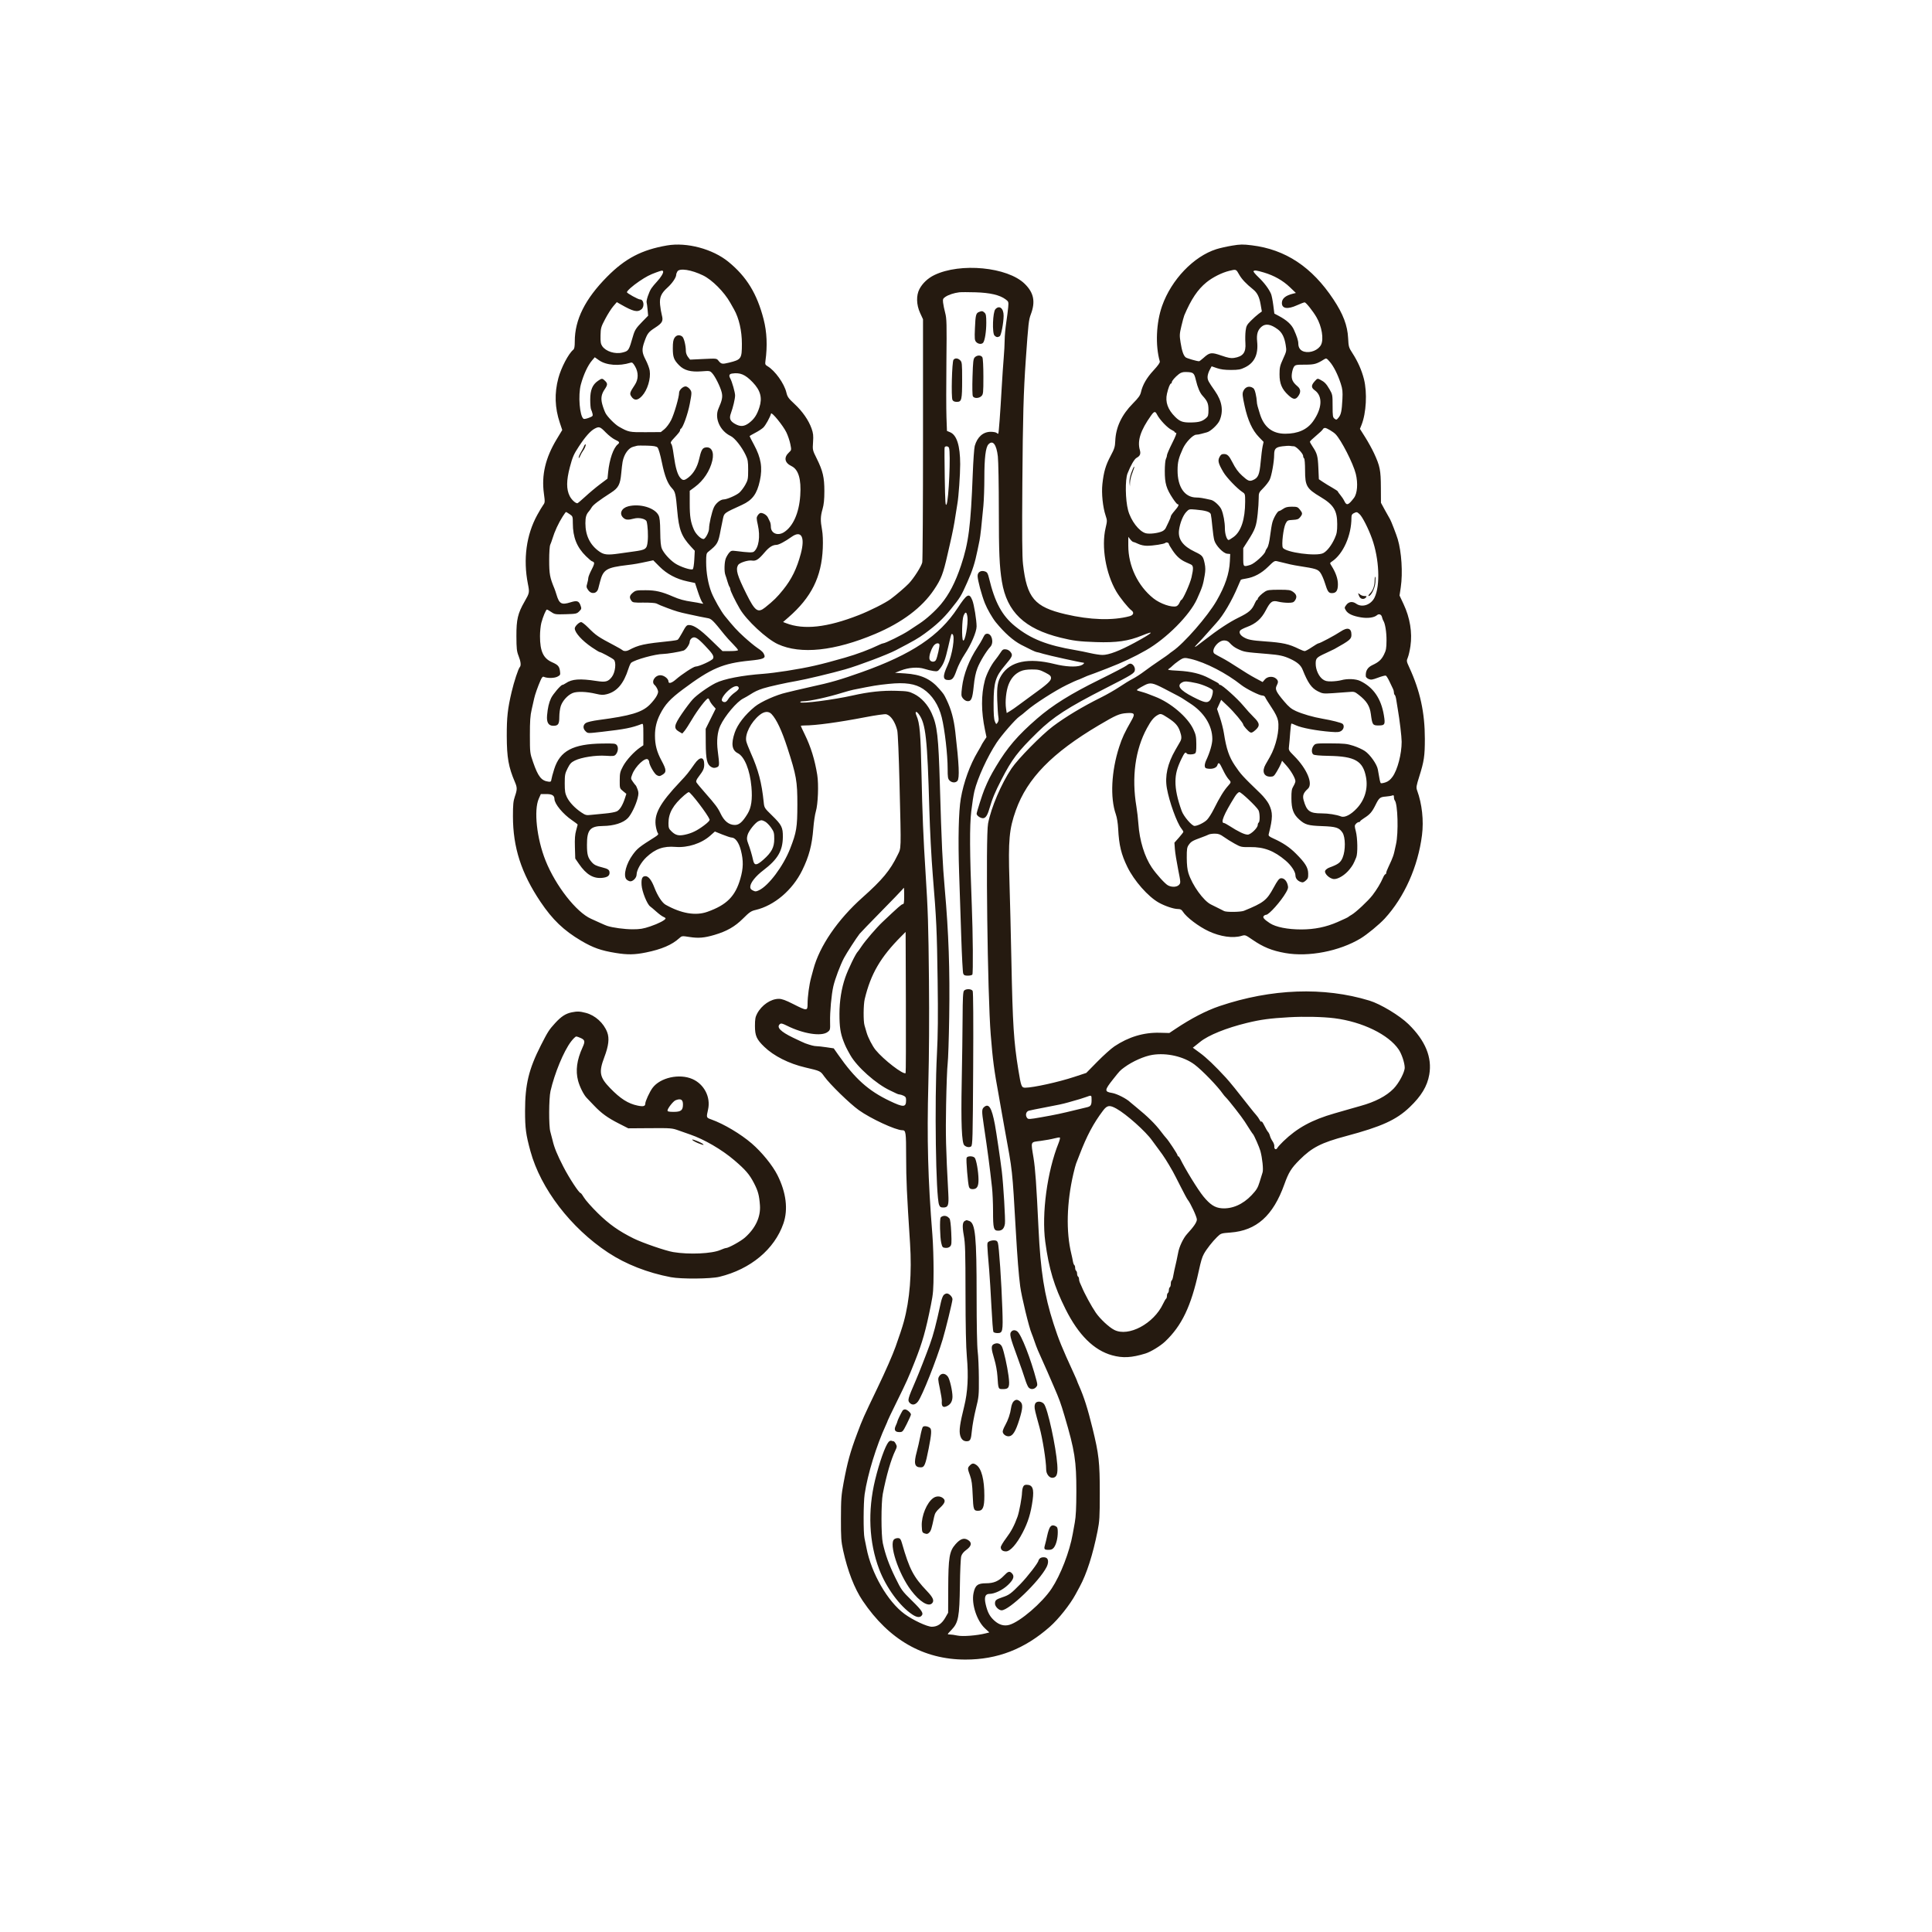 <?xml version="1.0" encoding="UTF-8"?> <svg xmlns="http://www.w3.org/2000/svg" width="2000" height="2000" viewBox="0 0 2000 2000" version="1.1"><path d="M 690.500 254.084 C 664.331 258.584, 647.274 267.487, 628.500 286.442 C 605.727 309.436, 595 330.890, 595 353.443 C 595 358.896, 594.597 361.089, 593.416 362.070 C 588.447 366.193, 580.927 380.539, 578.003 391.472 C 573.823 407.101, 574.329 422.191, 579.556 437.760 L 582.035 445.146 576.199 454.823 C 564.612 474.035, 560.437 491.846, 563.045 510.935 C 564.229 519.599, 564.189 520.254, 562.309 522.803 C 561.214 524.286, 558.443 528.921, 556.150 533.102 C 544.830 553.747, 541.432 578.784, 546.473 604.416 C 548.247 613.437, 548.187 613.753, 542.990 622.815 C 536.025 634.956, 534.515 641.369, 534.583 658.500 C 534.634 671.472, 534.936 674.244, 536.820 679 C 539.123 684.814, 539.587 688.977, 538.105 690.550 C 536.558 692.193, 532.170 705.503, 529.646 716.210 C 525.522 733.702, 524.548 742.546, 524.603 762 C 524.666 784.272, 526.418 794.145, 533.055 809.629 C 535.495 815.320, 535.487 817.270, 533 824.500 C 531.356 829.279, 531 832.917, 531 844.949 C 531 877.202, 539.584 903.877, 559.509 933.546 C 571.935 952.048, 583.571 963.199, 601.516 973.804 C 613.926 981.137, 622.147 984.041, 637.500 986.514 C 649.709 988.481, 656.988 988.363, 668.642 986.009 C 684.774 982.750, 695.729 978.057, 703.192 971.208 C 705.860 968.759, 705.956 968.749, 713.965 969.994 C 723.022 971.403, 729.140 970.887, 739.500 967.840 C 752.373 964.054, 760.797 959.240, 769.163 950.890 C 775.801 944.264, 777.539 943.075, 782.163 941.993 C 801.537 937.462, 820.369 921.462, 830.415 901 C 837.517 886.532, 840.574 875.001, 841.946 857.500 C 842.463 850.900, 843.638 843.025, 844.557 840 C 846.810 832.584, 847.601 811.983, 846.012 802.149 C 843.458 786.350, 839.372 773.128, 833.053 760.218 C 830.824 755.663, 829 751.726, 829 751.468 C 829 751.211, 830.688 751.001, 832.750 751.001 C 844.347 751.006, 867.786 747.824, 895.704 742.454 C 906.509 740.376, 916.010 739.037, 917.427 739.392 C 922.128 740.572, 926.656 747.209, 928.831 756.106 C 929.491 758.809, 930.471 781.949, 931.201 812.106 C 932.908 882.574, 933.070 877.139, 929.020 885.500 C 921.553 900.916, 913.310 910.854, 893 928.931 C 867.158 951.930, 848.347 979.417, 841.968 1003.500 C 841.531 1005.150, 840.497 1008.975, 839.670 1012 C 837.686 1019.255, 836 1031.695, 836 1039.072 C 836 1046.663, 835.491 1046.678, 821.365 1039.500 C 813.247 1035.375, 809.471 1034, 806.260 1034 C 797.936 1034, 788.472 1040.428, 783.769 1049.277 C 781.950 1052.699, 781.524 1055.112, 781.524 1062 C 781.524 1072.215, 783.177 1075.925, 791.171 1083.651 C 801.012 1093.163, 816.615 1101.030, 833.500 1104.993 C 849.417 1108.729, 849.195 1108.624, 853.259 1114.324 C 858.980 1122.347, 879.451 1142.308, 889 1149.173 C 901.188 1157.936, 927.234 1170, 933.965 1170 C 937.756 1170, 937.999 1171.670, 938.033 1197.950 C 938.064 1221.276, 938.702 1235.363, 942.066 1287 C 944.061 1317.617, 941.814 1345.785, 935.573 1368.410 C 933.967 1374.229, 931.044 1383.087, 927.091 1394.114 C 923.909 1402.987, 916.818 1419.147, 908.491 1436.500 C 893.199 1468.369, 893.276 1468.194, 887.323 1484 C 880.211 1502.885, 877.238 1513.675, 873.276 1534.989 C 870.869 1547.941, 870.575 1551.918, 870.539 1572 C 870.505 1591.889, 870.768 1595.718, 872.807 1605 C 877.503 1626.376, 884.546 1644.509, 893.051 1657.119 C 920.283 1697.499, 955.909 1717.914, 999.261 1717.982 C 1032.538 1718.034, 1060.700 1707.091, 1086.883 1683.935 C 1095.854 1676.001, 1107.673 1661.104, 1113.410 1650.500 C 1115.195 1647.200, 1117.144 1643.600, 1117.741 1642.500 C 1124.942 1629.230, 1131.315 1609.354, 1136.177 1585 C 1138.241 1574.664, 1138.475 1570.665, 1138.487 1545.500 C 1138.502 1513.729, 1137.567 1505.401, 1130.968 1478.500 C 1125.960 1458.086, 1122.095 1445.940, 1116.889 1434.261 C 1115.850 1431.929, 1115 1429.832, 1115 1429.600 C 1115 1429.368, 1113.482 1425.876, 1111.626 1421.839 C 1099.219 1394.853, 1095.986 1386.911, 1090.580 1370.142 C 1081.042 1340.555, 1077.177 1316.004, 1075.051 1271.500 C 1072.882 1226.084, 1071.757 1210.170, 1069.905 1198.672 C 1067.050 1180.945, 1066.400 1182.504, 1077.250 1181.053 C 1082.338 1180.372, 1088.721 1179.207, 1091.435 1178.463 C 1094.149 1177.719, 1096.723 1177.329, 1097.155 1177.595 C 1097.586 1177.862, 1096.995 1180.425, 1095.841 1183.290 C 1084.058 1212.545, 1078.147 1256.400, 1082.064 1285.500 C 1085.860 1313.703, 1091.246 1331.580, 1103.076 1355.249 C 1116.424 1381.954, 1132.382 1397.774, 1151.247 1403.001 C 1162.214 1406.040, 1171.564 1405.534, 1185.810 1401.129 C 1191.242 1399.449, 1201.190 1393.388, 1206.049 1388.798 C 1223.356 1372.448, 1233.002 1352.300, 1240.901 1316 C 1243.216 1305.359, 1244.380 1301.467, 1246.281 1298 C 1248.956 1293.120, 1255.127 1285.231, 1259.910 1280.576 C 1263.886 1276.706, 1264.078 1276.641, 1273.721 1275.924 C 1300.709 1273.918, 1317.891 1258.555, 1329.560 1226 C 1333.993 1213.633, 1336.682 1209.308, 1345.289 1200.706 C 1358.195 1187.807, 1367.721 1182.939, 1393.544 1176.047 C 1430.264 1166.245, 1445.460 1159.334, 1459.289 1146.144 C 1471.322 1134.666, 1477.465 1124.475, 1479.559 1112.513 C 1482.689 1094.632, 1475.609 1077.372, 1458.130 1060.277 C 1448.975 1051.323, 1429.153 1039.355, 1417.663 1035.844 C 1370.461 1021.421, 1316.111 1023.401, 1262.500 1041.498 C 1248.689 1046.161, 1233.084 1054.249, 1216.500 1065.343 L 1210.500 1069.357 1200.408 1069.103 C 1183.924 1068.689, 1168.272 1073.401, 1153.633 1083.182 C 1150.260 1085.436, 1142.325 1092.549, 1136 1098.987 L 1124.500 1110.694 1112 1114.817 C 1095.747 1120.178, 1069.625 1125.933, 1061.328 1125.982 C 1057.446 1126.004, 1057 1124.831, 1054.107 1107 C 1049.446 1078.267, 1048.316 1060.519, 1047.013 995.500 C 1046.450 967.450, 1045.525 929.650, 1044.956 911.500 C 1043.648 869.721, 1044.710 858.148, 1051.630 838.747 C 1063.390 805.779, 1089.131 779.406, 1137.500 750.769 C 1155.141 740.324, 1158.722 738.760, 1166.230 738.219 C 1174.538 737.620, 1175.336 738.773, 1171.392 745.671 C 1164.150 758.337, 1161.652 763.704, 1158.562 773.239 C 1150.425 798.342, 1149.070 825.818, 1155.121 843 C 1156.279 846.288, 1157.249 852.320, 1157.534 858 C 1158.381 874.911, 1160.677 884.424, 1167.070 897.500 C 1174.078 911.835, 1188.484 928.184, 1199.574 934.388 C 1205.977 937.969, 1215.042 941, 1219.353 941 C 1221.994 941, 1223.163 941.625, 1224.502 943.750 C 1228.153 949.544, 1240.919 959.206, 1251.322 964.048 C 1263.345 969.643, 1276.338 971.477, 1285.181 968.828 C 1289.003 967.682, 1289.260 967.770, 1296.297 972.629 C 1307.603 980.434, 1316.666 984.131, 1330.500 986.581 C 1354.648 990.856, 1386.536 984.684, 1408.440 971.494 C 1415.184 967.433, 1427.900 956.962, 1433.500 950.859 C 1453.774 928.764, 1467.882 897.195, 1472.030 864.638 C 1473.974 849.388, 1472.102 832.209, 1466.967 818.170 C 1465.881 815.203, 1466.132 813.623, 1469.268 803.670 C 1474.190 788.047, 1475 782.565, 1475 764.866 C 1475 737.706, 1470.110 715.254, 1458.895 690.924 C 1455.961 684.557, 1455.903 684.168, 1457.366 680.667 C 1458.202 678.665, 1459.422 673.367, 1460.076 668.894 C 1462.126 654.873, 1459.629 639.558, 1452.987 625.414 L 1448.801 616.500 1450.064 608 C 1452.276 593.103, 1450.899 571.361, 1446.896 558 C 1445.516 553.392, 1439.871 538.775, 1438.979 537.500 C 1438.595 536.950, 1436.319 532.900, 1433.922 528.500 L 1429.563 520.500 1429.478 504.500 C 1429.383 486.710, 1428.550 482.538, 1422.456 469.323 C 1420.472 465.020, 1416.362 457.554, 1413.323 452.731 L 1407.798 443.963 1409.437 439.866 C 1414.347 427.595, 1415.471 406.472, 1411.958 392.500 C 1409.635 383.266, 1405.554 374.063, 1399.969 365.468 C 1396.261 359.763, 1396.023 358.922, 1395.570 349.968 C 1394.912 336.941, 1390.440 325.151, 1380.410 310 C 1358.161 276.388, 1330.746 258.214, 1295.860 253.950 C 1286.578 252.816, 1283.999 252.860, 1275.344 254.297 C 1269.900 255.201, 1262.590 256.853, 1259.100 257.968 C 1235.604 265.474, 1212.635 289.490, 1203.039 316.585 C 1196.856 334.041, 1195.873 357.482, 1200.621 374.203 C 1200.940 375.324, 1198.724 378.474, 1194.143 383.415 C 1187.046 391.069, 1182.824 398.379, 1181.120 405.960 C 1180.378 409.264, 1178.560 411.821, 1172.863 417.571 C 1161.138 429.407, 1155.086 442.243, 1154.511 456.500 C 1154.264 462.605, 1153.648 464.586, 1149.688 472 C 1144.585 481.552, 1142.541 488.551, 1141.192 501.091 C 1140.148 510.796, 1141.601 524.947, 1144.545 533.745 C 1146.223 538.757, 1146.221 539.329, 1144.513 546.582 C 1139.979 565.837, 1144.633 593.524, 1155.555 612.265 C 1159.182 618.489, 1167.881 629.333, 1171.231 631.807 C 1174.310 634.081, 1173.425 636.810, 1169.250 637.916 C 1151.708 642.560, 1128.574 641.836, 1103 635.844 C 1070.897 628.322, 1063.001 619.017, 1059.003 584 C 1058.128 576.333, 1057.946 553.802, 1058.330 500.500 C 1058.826 431.539, 1059.542 405.903, 1061.917 372 C 1064.546 334.481, 1064.912 331.199, 1067.121 325.345 C 1072.061 312.256, 1070.201 303.030, 1060.759 293.788 C 1043.001 276.407, 994.123 271.690, 967.191 284.758 C 960.551 287.980, 954.977 293.220, 951.821 299.209 C 948.334 305.824, 948.601 315.551, 952.500 324 L 955.500 330.500 955.500 454.500 C 955.500 522.700, 955.149 580.150, 954.720 582.167 C 953.860 586.211, 946.023 598.524, 940.823 604 C 937.259 607.754, 927.753 615.902, 921.931 620.194 C 916.409 624.265, 900.602 632.216, 889 636.758 C 856.134 649.624, 832.114 652.265, 813.568 645.051 L 810.636 643.911 816.050 639.206 C 839.978 618.409, 850.507 597.257, 851.744 567.500 C 852.059 559.912, 851.773 552.926, 850.966 548.500 C 849.206 538.846, 849.310 534.552, 851.490 527 C 852.855 522.273, 853.370 517.227, 853.380 508.500 C 853.396 494.207, 851.813 487.432, 845.482 474.693 C 841.135 465.946, 841.109 465.832, 841.667 457.693 C 842.130 450.945, 841.861 448.462, 840.141 443.611 C 837.102 435.037, 830.690 425.810, 822.477 418.188 C 816.196 412.359, 815.113 410.831, 814.045 406.292 C 811.883 397.098, 802.328 383.723, 794.674 379.178 C 792.130 377.668, 791.902 377.100, 792.400 373.500 C 794.533 358.062, 793.894 343.716, 790.487 330.500 C 783.650 303.983, 772.879 286.399, 754.054 271.025 C 737.713 257.679, 711 250.558, 690.500 254.084 M 701.241 280.986 C 700.558 282.079, 700 283.640, 700 284.456 C 700 287.224, 695.866 293.315, 691.046 297.648 C 684.400 303.624, 682.596 307.772, 683.312 315.434 C 683.624 318.783, 684.445 323.634, 685.135 326.214 C 686.776 332.351, 685.687 334.362, 678.038 339.312 C 671.276 343.689, 670.101 345.227, 667.148 353.567 C 664.219 361.838, 664.430 364.902, 668.458 372.628 C 670.360 376.276, 672.215 381.249, 672.579 383.678 C 673.826 391.994, 670.271 403.729, 664.652 409.842 C 660.093 414.802, 656.515 414.961, 653.486 410.338 C 651.589 407.443, 651.973 406.207, 657.219 398.320 C 661.001 392.635, 661.070 385.502, 657.404 379.246 C 655.245 375.562, 654.446 374.931, 652.654 375.494 C 640.857 379.201, 627.541 378.176, 620.189 372.994 L 615.704 369.832 612.852 373.166 C 608.515 378.236, 604.141 387.638, 601.300 398 C 598.289 408.982, 600.059 431.065, 604.153 433.595 C 604.704 433.935, 607.143 433.453, 609.575 432.524 C 613.606 430.985, 613.941 430.600, 613.360 428.168 C 613.010 426.701, 612.336 424.742, 611.862 423.816 C 611.388 422.889, 611 418.289, 611 413.593 C 611 403.754, 613.314 398.175, 619.023 394.250 C 623.116 391.436, 623.538 391.447, 626.535 394.444 C 629.133 397.042, 629.038 398.493, 625.976 403 C 622.543 408.053, 621.829 412.244, 623.382 418.209 C 624.172 421.243, 625.714 425.474, 626.809 427.612 C 628.798 431.498, 636.600 439.391, 640.783 441.750 C 650.700 447.342, 651.490 447.505, 668.185 447.398 L 684.067 447.296 687.783 444.301 C 689.864 442.625, 692.929 438.484, 694.746 434.895 C 697.868 428.730, 703 411.102, 703 406.546 C 703 403.808, 706.922 400, 709.742 400 C 710.904 400, 712.831 401.238, 714.025 402.750 C 716.292 405.624, 716.295 406.385, 714.072 418 C 712.007 428.791, 706.926 442.943, 704.797 443.833 C 704.359 444.017, 704 444.719, 704 445.395 C 704 446.600, 702.665 448.299, 696.682 454.709 C 694.480 457.068, 693.962 458.260, 694.725 459.209 C 695.711 460.435, 696.339 463.254, 697.522 471.750 C 699.273 484.330, 701.381 491.446, 704.336 494.750 C 706.994 497.721, 708.466 497.591, 713.021 493.984 C 717.959 490.072, 721.887 483.276, 723.636 475.618 C 725.697 466.588, 726.953 464.050, 729.700 463.360 C 736.199 461.729, 739.537 467.561, 737.391 476.794 C 734.927 487.391, 728.208 497.567, 719.358 504.105 L 714 508.063 714 521.089 C 714 534.806, 714.892 540.442, 718.301 548.276 C 720.336 552.951, 725.501 558, 728.249 558 C 730.192 558, 734 550.834, 734 547.179 C 734 542.557, 736.792 530.258, 738.948 525.384 C 740.868 521.045, 745.808 517.011, 749.212 517.004 C 752.488 516.997, 762.184 512.777, 765.386 509.966 C 767.157 508.411, 769.930 504.744, 771.547 501.819 C 774.246 496.933, 774.486 495.685, 774.493 486.500 C 774.499 477.784, 774.165 475.794, 771.890 471 C 767.903 462.597, 760.639 453.397, 756.403 451.387 C 745.316 446.126, 739.401 432.824, 743.763 422.964 C 747.597 414.299, 748.279 410.767, 747.046 405.953 C 745.562 400.155, 740.313 389.630, 737.266 386.342 C 734.931 383.822, 734.632 383.770, 726.183 384.415 C 715.059 385.263, 708.234 383.418, 703.053 378.161 C 697.566 372.592, 696.500 369.729, 696.500 360.555 C 696.500 354.444, 696.942 351.737, 698.273 349.706 C 700.211 346.749, 703.394 346.224, 706.249 348.392 C 708.032 349.745, 710 357.673, 710 363.502 C 710 365.308, 710.963 367.955, 712.187 369.510 L 714.373 372.290 728.106 371.635 C 741.624 370.989, 741.867 371.015, 743.669 373.287 C 746.599 376.979, 747.544 377.160, 754.709 375.399 C 767.380 372.286, 768 371.377, 768 355.900 C 768 342.464, 765.002 329.351, 759.852 320.268 C 758.834 318.470, 757.047 315.313, 755.883 313.250 C 749.627 302.168, 737.157 289.663, 727.844 285.131 C 715.723 279.232, 703.523 277.332, 701.241 280.986 M 1272.452 280.396 C 1264.892 282.233, 1255.191 287.130, 1248.886 292.292 C 1239.779 299.748, 1233.099 309.719, 1225.967 326.500 C 1225.500 327.600, 1224.156 332.549, 1222.980 337.497 C 1221.022 345.736, 1220.949 347.169, 1222.112 354.497 C 1223.516 363.352, 1225.114 368.020, 1227.388 369.907 C 1228.627 370.935, 1238.532 373.835, 1241.247 373.964 C 1241.658 373.984, 1243.717 372.444, 1245.822 370.542 C 1252.275 364.712, 1253.992 364.481, 1264.317 368.056 C 1271.274 370.465, 1274.265 371.032, 1277.416 370.539 C 1286.809 369.073, 1289.945 364.959, 1289.235 355.034 C 1288.965 351.272, 1289.065 345.636, 1289.456 342.508 C 1290.081 337.501, 1290.725 336.259, 1294.833 332.122 C 1297.400 329.537, 1301.021 326.299, 1302.879 324.926 L 1306.258 322.430 1304.963 314.965 C 1303.625 307.253, 1301.444 302.955, 1297.116 299.500 C 1289.974 293.798, 1285.441 288.980, 1282.773 284.251 C 1279.547 278.535, 1279.770 278.619, 1272.452 280.396 M 679.449 281.945 C 672.867 284.288, 668.783 286.421, 661.723 291.200 C 654.929 295.800, 649 301.067, 649 302.504 C 649 303.582, 660.714 310.038, 662.628 310.014 C 666.447 309.966, 667.460 317.400, 664.014 320.190 C 659.865 323.549, 655.532 322.514, 642.516 315.055 L 638.532 312.772 634.871 317.022 C 632.858 319.360, 629.103 325.270, 626.527 330.155 C 622.135 338.485, 621.833 339.551, 621.672 347.269 C 621.533 353.903, 621.869 356.045, 623.403 358.308 C 627.142 363.826, 636.728 366.853, 644.368 364.929 C 650.795 363.310, 650.956 363.061, 655.274 348 C 657.061 341.766, 658.397 339.672, 664.725 333.188 L 670.949 326.810 670.390 320.655 C 670.083 317.270, 669.631 313.867, 669.387 313.094 C 668.786 311.191, 671.810 302.202, 674.296 298.500 C 675.404 296.850, 678.015 293.700, 680.098 291.500 C 684.235 287.130, 687.190 282.116, 686.390 280.822 C 685.735 279.762, 685.452 279.807, 679.449 281.945 M 1297.620 280.714 C 1297.227 281.106, 1299.540 283.919, 1302.759 286.964 C 1308.591 292.480, 1313.522 299.030, 1315.769 304.244 C 1316.420 305.753, 1317.460 310.954, 1318.082 315.802 L 1319.212 324.616 1323.731 327.013 C 1332.092 331.449, 1336.987 335.907, 1339.457 341.337 C 1342.503 348.032, 1344 352.734, 1344 355.602 C 1344 360.007, 1346.147 362.962, 1350.125 364.034 C 1356.527 365.757, 1364.689 362.435, 1367.524 356.953 C 1370.543 351.116, 1368.336 337.825, 1362.764 328.287 C 1359.036 321.906, 1351.930 313, 1350.567 313 C 1349.857 313, 1346.299 314.350, 1342.660 316 C 1332.864 320.442, 1327 319.563, 1327 313.651 C 1327 309.061, 1330.755 305.913, 1338.500 304.010 L 1341.500 303.273 1335.185 297.226 C 1328.037 290.382, 1318.818 285.176, 1308.392 282.098 C 1300.776 279.850, 1298.745 279.589, 1297.620 280.714 M 993 302.595 C 987.663 303.231, 981.812 305.159, 978.660 307.319 C 976.139 309.046, 975.873 309.728, 976.290 313.382 C 976.549 315.647, 977.533 320.425, 978.477 324 C 980.012 329.810, 980.144 335.119, 979.723 374 C 979.464 397.925, 979.484 423.933, 979.768 431.796 L 980.283 446.091 983.546 447.455 C 990.457 450.343, 993.941 461.377, 993.978 480.500 C 993.998 491.227, 992.353 514.484, 991.076 521.500 C 990.576 524.250, 989.642 530.100, 989.002 534.500 C 987.819 542.620, 986.126 551.255, 983.414 563 C 982.588 566.575, 981.454 571.525, 980.893 574 C 976.326 594.162, 974.325 599.363, 966.851 610.500 C 954.461 628.962, 933.787 644.499, 906 656.230 C 864.027 673.951, 828.868 677.659, 805.286 666.851 C 793.595 661.492, 772.710 642.083, 765.828 630.180 C 760.935 621.718, 756.094 611.707, 756.044 609.950 C 756.020 609.097, 755.628 607.972, 755.174 607.450 C 754.720 606.928, 753.773 604.475, 753.070 602 C 752.367 599.525, 751.389 596.466, 750.896 595.203 C 749.529 591.698, 749.828 581.655, 751.412 577.872 C 752.188 576.017, 753.744 573.441, 754.869 572.146 C 756.661 570.085, 757.511 569.867, 761.708 570.394 C 775.038 572.069, 779.053 572.201, 780.486 571.012 C 785.480 566.867, 787.178 555.392, 784.547 543.567 C 782.977 536.510, 782.969 535.697, 784.443 533.447 C 785.325 532.101, 786.690 531, 787.476 531 C 790.290 531, 793.801 533.266, 795.007 535.860 C 795.681 537.312, 796.631 539.281, 797.117 540.236 C 797.603 541.191, 798 543.476, 798 545.312 C 798 552.033, 804.979 555.030, 811.395 551.065 C 820.895 545.194, 827.174 531.150, 828.414 513 C 829.572 496.064, 826.562 485.966, 819.323 482.500 C 812.195 479.087, 811.175 473.523, 816.732 468.373 C 819.352 465.944, 819.369 465.844, 818.148 459.708 C 817.470 456.294, 815.607 450.800, 814.010 447.500 C 810.670 440.599, 798.782 426.032, 798.201 428.127 C 797.104 432.077, 792.474 440.414, 790.152 442.621 C 788.693 444.007, 784.913 446.466, 781.750 448.085 C 778.587 449.704, 776 451.252, 776 451.524 C 776 451.796, 778.035 455.782, 780.521 460.381 C 787.835 473.907, 789.520 484.145, 786.632 497.500 C 783.645 511.314, 778.913 517.731, 768.065 522.681 C 749.636 531.089, 749.779 530.987, 748.499 536.500 C 747.861 539.250, 746.799 544.425, 746.141 548 C 743.501 562.326, 742.924 563.359, 733.157 571.240 C 731.244 572.783, 731 573.972, 731.001 581.740 C 731.003 592.890, 733.068 604.632, 736.591 613.523 C 739.168 620.024, 746.496 632.921, 750.217 637.500 C 759.632 649.089, 762.881 652.633, 770.299 659.404 C 775.024 663.716, 781.062 668.707, 783.717 670.495 C 788.839 673.944, 790.315 675.448, 791.302 678.221 C 792.453 681.455, 789.569 682.547, 776.437 683.849 C 748.258 686.644, 736.219 691.797, 707.037 713.548 C 693.775 723.434, 688.476 729.193, 683.337 739.308 C 679.643 746.579, 678.023 753.349, 678.027 761.500 C 678.033 771.113, 679.929 778.336, 684.835 787.432 C 689.925 796.868, 690.096 799.363, 685.834 801.955 C 682.995 803.681, 682.385 803.733, 679.915 802.456 C 677.371 801.140, 672 791.724, 672 788.579 C 672 787.931, 671.483 786.883, 670.851 786.251 C 668.097 783.497, 657.730 793.182, 654.567 801.463 C 652.872 805.902, 652.881 806.025, 655.124 809.237 C 656.378 811.031, 657.699 812.725, 658.061 813 C 658.422 813.275, 659.319 815.179, 660.053 817.231 C 661.162 820.330, 661.164 821.854, 660.068 826.231 C 658.276 833.386, 653.483 843.198, 650 846.843 C 645.200 851.865, 635.520 854.944, 624.174 855.056 C 610.870 855.189, 607.597 859.033, 607.622 874.500 C 607.638 884.763, 608.508 887.890, 612.655 892.593 C 615.032 895.290, 617.347 896.430, 623.487 897.930 C 629.481 899.394, 631 900.520, 631 903.500 C 631 906.573, 628.802 908.155, 623.739 908.726 C 614.351 909.784, 606.999 905.452, 599.360 894.362 L 595.500 888.758 595.148 876.986 C 594.887 868.283, 595.213 863.778, 596.398 859.703 C 597.279 856.672, 598 853.941, 598 853.633 C 598 853.326, 595.362 851.283, 592.138 849.093 C 582.837 842.778, 574.065 832.183, 573.968 827.148 C 573.897 823.481, 571.485 822, 565.584 822 L 559.888 822 557.767 826.750 C 552.429 838.711, 555.631 868.046, 564.773 890.916 C 575.165 916.913, 596.568 944.298, 611.809 951.096 C 614.389 952.247, 618.750 954.223, 621.500 955.487 C 624.250 956.750, 627.400 958.087, 628.500 958.457 C 634.053 960.324, 646.519 962, 654.852 962 C 662.567 962, 665.758 961.480, 673.072 959.029 C 681.620 956.165, 688.962 952.335, 688.988 950.725 C 688.994 950.299, 687.977 949.561, 686.726 949.086 C 685.475 948.610, 682.261 946.259, 679.585 943.861 C 676.908 941.462, 673.962 938.969, 673.039 938.319 C 669.891 936.106, 664.616 922.966, 664.176 916.243 C 663.735 909.514, 664.821 907, 668.168 907 C 671.280 907, 674.471 911.072, 677.433 918.825 C 680.641 927.221, 685.417 934.543, 689 936.560 C 705.230 945.698, 720.099 948.225, 732.252 943.911 C 752.300 936.793, 761.183 927.861, 766.433 909.543 C 769.542 898.695, 769.692 891.062, 767.004 880.410 C 764.933 872.201, 761.137 866.993, 757.234 867.005 C 756.280 867.008, 752.022 865.612, 747.771 863.902 L 740.043 860.792 735.271 865.040 C 726.149 873.160, 711.937 877.764, 699.225 876.715 C 686.887 875.697, 678.383 878.710, 669.177 887.360 C 663.654 892.551, 659 900.792, 659 905.382 C 659 908.914, 654.751 913.007, 651.858 912.261 C 650.561 911.927, 648.952 910.944, 648.282 910.076 C 645.081 905.934, 648.285 893.940, 655.055 884.721 C 659.792 878.269, 661.721 876.734, 677.821 866.598 C 681.114 864.525, 681.888 863.571, 681.074 862.589 C 680.486 861.881, 679.568 858.993, 679.032 856.170 C 676.576 843.219, 682.662 831.873, 704.337 808.994 C 710.812 802.158, 712.475 800.094, 719.037 790.750 C 724.538 782.916, 729 783.147, 729 791.266 C 729 795.628, 728.103 797.633, 723.366 803.862 C 720.893 807.114, 720.280 808.656, 720.959 809.924 C 721.460 810.859, 725.619 815.871, 730.201 821.062 C 740.473 832.696, 743.138 836.264, 745.848 842.003 C 749.642 850.038, 754.570 854, 760.769 854 C 765.214 854, 768.745 850.872, 773.924 842.345 C 777.789 835.981, 779.006 827.449, 777.881 814.602 C 776.350 797.133, 770.686 783.136, 763.754 779.696 C 757.669 776.676, 756.663 769.954, 760.572 758.440 C 763.496 749.828, 771.197 739.880, 781.403 731.532 C 787.637 726.433, 803.657 719.272, 814 716.961 C 815.925 716.531, 820.200 715.495, 823.500 714.658 C 826.800 713.821, 834 712.168, 839.500 710.985 C 859.640 706.651, 869.968 703.670, 892 695.830 C 943.900 677.362, 972.326 658.372, 991.292 629.500 C 1001.015 614.698, 1003.343 613.451, 1006.537 621.327 C 1008.340 625.775, 1010.960 641.863, 1010.962 648.500 C 1010.964 654.034, 1005.247 667.408, 998.657 677.286 C 995.623 681.834, 991.933 689.070, 990.389 693.500 C 987.391 702.104, 985.928 703.919, 981.950 703.968 C 975.907 704.044, 975.629 700.161, 980.865 688.849 C 985.815 678.156, 988.958 658.328, 985.993 656.496 C 984.783 655.748, 984.834 655.594, 981.521 669.926 C 978.501 682.989, 977 687.001, 973.329 691.813 C 970.883 695.019, 970.447 695.196, 966.354 694.635 C 963.952 694.306, 959.719 693.294, 956.945 692.387 C 950.415 690.251, 940.578 690.949, 932.500 694.121 L 926.500 696.477 937 697.142 C 953.331 698.178, 963.367 702.740, 972.433 713.249 C 977.175 718.745, 977.105 718.641, 979.933 724.500 C 984.689 734.352, 987.374 744.228, 988.906 757.500 C 992.854 791.703, 993.459 805.536, 991.128 808.346 C 989.264 810.592, 985.429 810.429, 983 808 C 981.262 806.262, 981 804.667, 981 795.818 C 981 781.207, 978.014 755.237, 974.876 742.552 C 971.714 729.771, 964.877 719.335, 955.642 713.192 C 947.433 707.732, 937.020 706.201, 920 707.954 C 907.790 709.211, 904.617 709.736, 883.500 713.991 C 881.300 714.434, 876.350 715.776, 872.500 716.973 C 856.859 721.835, 838.017 725.944, 831.191 725.982 C 829.361 725.992, 828.144 726.424, 828.469 726.950 C 829.558 728.712, 862.825 724.434, 882.500 720.003 C 899.521 716.169, 913.220 714.703, 928 715.135 C 939.334 715.466, 941.032 715.765, 946.200 718.343 C 953.728 722.098, 960.415 729.417, 964.435 738.303 C 970.242 751.140, 971.493 762.090, 972.968 813 C 974.699 872.728, 975.721 894.362, 978.045 920.500 C 982.061 965.669, 983.374 1003.743, 982.614 1053 C 982.270 1075.275, 981.550 1096.875, 981.015 1101 C 980.480 1105.125, 979.756 1124.250, 979.407 1143.500 C 978.824 1175.611, 979.133 1188.030, 981.707 1236.109 C 982.325 1247.657, 981.461 1250, 976.586 1250 C 973.869 1250, 973.039 1249.485, 972.154 1247.250 C 968.751 1238.651, 967.342 1140.896, 969.907 1091.271 C 970.959 1070.931, 971.142 1051.700, 970.632 1015.271 C 969.894 962.513, 969.424 952.280, 965.615 906 C 964.213 888.964, 962.646 859.167, 962.065 838.500 C 959.975 764.147, 958.343 749.229, 951.229 739.442 C 948.412 735.565, 946.837 736.386, 948.721 740.750 C 952.175 748.748, 953.059 759.031, 953.942 801.500 C 954.786 842.062, 955.839 867.683, 958.134 903.500 C 960.632 942.487, 961.103 957.371, 961.663 1015 C 962.030 1052.802, 961.794 1092.758, 961.032 1121.500 C 959.490 1179.653, 960.579 1220.451, 965.221 1278.500 C 965.924 1287.300, 966.470 1304.175, 966.433 1316 C 966.373 1335.174, 966.075 1338.946, 963.682 1350.868 C 958.324 1377.554, 954.874 1389.688, 947.011 1409.500 C 940.135 1426.825, 938.515 1430.432, 928.250 1451.266 C 923.163 1461.592, 919 1470.261, 919 1470.531 C 919 1470.801, 918.120 1472.929, 917.045 1475.261 C 907.226 1496.546, 898.154 1526.079, 895.080 1546.769 C 893.762 1555.640, 893.653 1586.531, 894.919 1592.307 C 895.425 1594.613, 896.355 1599.200, 896.986 1602.500 C 901.979 1628.621, 918.888 1657.929, 936.377 1670.775 C 945.019 1677.122, 959.717 1684, 964.639 1684 C 970.447 1684, 974.939 1680.964, 978.603 1674.561 L 981.500 1669.500 981.595 1644.481 C 981.719 1612.165, 982.757 1605.836, 989.125 1598.612 C 994.116 1592.949, 997.880 1591.641, 1001.989 1594.139 C 1006.442 1596.847, 1005.848 1600.460, 1000.290 1604.466 C 997.516 1606.465, 995.732 1608.693, 995.058 1611 C 994.496 1612.925, 993.881 1626.425, 993.691 1641 C 993.263 1673.892, 992.153 1679.773, 984.964 1687.231 C 980.368 1692, 980.368 1692, 983.135 1692 C 984.656 1692, 988.277 1692.510, 991.181 1693.132 C 996.560 1694.286, 1011.357 1693.129, 1020.326 1690.853 L 1024.151 1689.882 1019.608 1685.652 C 1011.143 1677.768, 1005.487 1660.327, 1007.787 1649.194 C 1009.460 1641.090, 1012.116 1639, 1020.740 1639 C 1028.734 1639, 1033.893 1636.789, 1039.360 1631.019 C 1043.512 1626.638, 1045.033 1626.176, 1047.429 1628.571 C 1050.437 1631.580, 1049.345 1635.053, 1043.655 1640.563 C 1038.140 1645.906, 1029.665 1650, 1024.123 1650 C 1019.875 1650, 1018.671 1653.492, 1020.386 1660.841 C 1022.346 1669.243, 1024.675 1673.544, 1029.621 1677.898 C 1034.457 1682.155, 1039.607 1683.547, 1044.902 1682.028 C 1055.996 1678.846, 1078.881 1659.204, 1088.625 1644.500 C 1097.936 1630.450, 1107.260 1606.341, 1110.478 1588 C 1110.815 1586.075, 1111.790 1580.675, 1112.644 1576 C 1113.753 1569.934, 1114.209 1560.770, 1114.239 1544 C 1114.294 1512.420, 1112.597 1501.550, 1102.064 1466 C 1097.958 1452.142, 1096.676 1448.624, 1090.763 1435 C 1088.017 1428.675, 1085.094 1421.925, 1084.266 1420 C 1083.438 1418.075, 1081.733 1414.250, 1080.477 1411.500 C 1074.878 1399.240, 1073.144 1395.090, 1071.076 1389 C 1069.862 1385.425, 1068.469 1381.600, 1067.982 1380.500 C 1065.279 1374.408, 1057.467 1342.218, 1056.090 1331.500 C 1054.520 1319.280, 1053.166 1302.080, 1051.524 1273.500 C 1047.836 1209.314, 1048.332 1213.830, 1039.964 1168.250 C 1037.460 1154.612, 1036.837 1151.115, 1036 1146 C 1035.505 1142.975, 1034.603 1137.800, 1033.995 1134.500 C 1029.039 1107.576, 1027.749 1097.826, 1025.592 1071 C 1022.295 1030.008, 1020.235 866.082, 1022.846 852.500 C 1026.036 835.903, 1036.434 811.493, 1047.127 795.499 C 1053.644 785.751, 1078.121 760.851, 1090 751.884 C 1102.719 742.284, 1121.026 731.285, 1139.500 722.143 C 1145.550 719.150, 1154.325 714.132, 1159 710.993 C 1163.675 707.854, 1169.821 704.110, 1172.657 702.673 C 1175.494 701.236, 1180.857 697.757, 1184.576 694.942 C 1188.295 692.127, 1195.425 687.089, 1200.419 683.746 C 1205.414 680.404, 1209.725 677.384, 1210 677.036 C 1210.275 676.688, 1212.075 675.325, 1214 674.008 C 1225.703 665.996, 1250.067 638.058, 1259.353 622 C 1268.272 606.578, 1272.581 593.783, 1273.160 581 L 1273.500 573.500 1270.333 573.193 C 1266.270 572.799, 1258.622 564.846, 1257.051 559.382 C 1256.438 557.247, 1255.511 550.775, 1254.992 545 C 1254.473 539.225, 1253.772 533.535, 1253.435 532.355 C 1252.719 529.849, 1248.058 528.419, 1237.684 527.521 C 1231.034 526.945, 1230.797 527.006, 1227.987 530.013 C 1224.630 533.608, 1221.528 541.357, 1220.545 548.605 C 1219.252 558.135, 1224.385 565.223, 1236.896 571.183 C 1244.741 574.920, 1245.467 575.778, 1247.033 583.156 C 1247.956 587.507, 1247.967 590.413, 1247.078 595.662 C 1245.413 605.492, 1244.660 607.817, 1239.192 620 C 1231.677 636.744, 1207.489 661.061, 1186.368 673.107 C 1173.816 680.266, 1162.427 685.598, 1146.235 691.896 C 1136.189 695.803, 1127.723 699, 1127.421 699 C 1127.119 699, 1124.412 700.125, 1121.406 701.500 C 1118.400 702.875, 1115.666 704, 1115.330 704 C 1114.994 704, 1109.990 706.292, 1104.211 709.094 C 1092.367 714.835, 1070.427 728.904, 1062.920 735.571 C 1060.183 738.002, 1056.767 740.762, 1055.329 741.704 C 1051.423 744.264, 1036.852 760.982, 1031.664 768.856 C 1022.136 783.318, 1012.022 805.407, 1008.704 819 C 1007.831 822.575, 1006.359 832.025, 1005.433 840 C 1003.659 855.269, 1003.820 882.778, 1006.004 937.500 C 1007.157 966.370, 1007.482 1007.411, 1006.571 1008.885 C 1006.192 1009.498, 1004.097 1010, 1001.916 1010 C 998.723 1010, 997.784 1009.562, 997.098 1007.750 C 996.629 1006.513, 995.730 989.750, 995.099 970.500 C 994.468 951.250, 993.475 921.325, 992.891 904 C 991.708 868.852, 992.351 839.927, 994.608 826.746 C 997.495 809.892, 1004.084 791.684, 1012.194 778.148 C 1014.287 774.654, 1016 771.607, 1016 771.376 C 1016 771.146, 1017.174 769.183, 1018.609 767.015 L 1021.217 763.074 1019.681 755.787 C 1015.646 736.645, 1015.580 719.429, 1019.483 704.415 C 1021.152 697.994, 1025.840 688.687, 1030.017 683.500 C 1031.789 681.300, 1034.333 677.786, 1035.670 675.690 C 1037.746 672.436, 1038.553 671.926, 1041.201 672.190 C 1043.145 672.384, 1045.030 673.480, 1046.253 675.125 C 1048.645 678.344, 1048.068 679.678, 1040.330 688.818 C 1030.426 700.516, 1028.667 706.378, 1028.570 728 C 1028.520 739.090, 1028.894 744.433, 1029.884 746.781 C 1031.247 750.011, 1031.291 750.029, 1032.736 747.966 C 1033.755 746.512, 1033.994 744.744, 1033.518 742.186 C 1033.141 740.158, 1032.612 732.358, 1032.342 724.851 C 1031.835 710.706, 1032.745 705.297, 1036.692 699 C 1045.754 684.542, 1064.515 680.602, 1091.814 687.423 C 1102.801 690.168, 1113.535 690.755, 1118.851 688.902 C 1121.500 687.979, 1123.272 686, 1121.451 686 C 1119.464 686, 1085.340 678.464, 1080.291 676.911 C 1076.876 675.860, 1073.621 675, 1073.057 675 C 1072.123 675, 1065.658 671.954, 1057.217 667.538 C 1048.818 663.144, 1039.906 655.245, 1030.912 644.222 C 1027.297 639.792, 1021.948 630.493, 1019.567 624.500 C 1016.103 615.779, 1012.044 600.575, 1012.019 596.229 C 1011.996 592.194, 1015.497 590.085, 1019.742 591.578 C 1021.951 592.355, 1022.647 593.533, 1023.839 598.507 C 1029.852 623.599, 1037.336 637.390, 1050.877 648.331 C 1067.114 661.450, 1083.865 668.061, 1113.500 673.045 C 1117.350 673.693, 1124.180 675.073, 1128.677 676.111 C 1133.175 677.150, 1138.833 678, 1141.252 678 C 1147.865 678, 1158.892 673.813, 1174.487 665.381 C 1193.286 655.216, 1196.678 651.970, 1182.388 657.819 C 1168.115 663.662, 1155.911 665.413, 1134.500 664.693 C 1117.162 664.110, 1111.052 663.347, 1098 660.137 C 1060.578 650.932, 1042.335 633.503, 1037.150 602 C 1034.622 586.643, 1033.988 571.831, 1033.986 528 C 1033.985 502.425, 1033.528 477.450, 1032.971 472.500 C 1031.569 460.033, 1027.742 455.141, 1023.202 460.013 C 1020.328 463.098, 1019 474.100, 1019.003 494.791 C 1019.004 504.531, 1018.557 517.450, 1018.008 523.500 C 1016.281 542.556, 1014.853 555.362, 1013.994 559.500 C 1013.538 561.700, 1012.614 566.200, 1011.941 569.500 C 1009.233 582.776, 1006.698 590.703, 1001.287 602.811 C 994.777 617.381, 994.211 618.305, 984.238 630.700 C 976.451 640.378, 969.248 647.100, 957.266 655.871 C 950.559 660.780, 946.337 663.214, 927.443 673.064 C 918.579 677.686, 888.868 688.916, 875 692.887 C 861.474 696.761, 833.497 703.453, 824.500 704.968 C 814.062 706.725, 795.715 710.791, 790.282 712.551 C 784.264 714.501, 781.524 715.783, 776.500 719 C 774.300 720.409, 771.150 722.222, 769.500 723.031 C 762.827 726.299, 750.346 741.075, 745.611 751.311 C 742.619 757.780, 741.697 766.975, 743.007 777.280 C 744.964 792.672, 744.917 793.283, 741.682 794.433 C 739.565 795.185, 738.220 795.069, 736.276 793.967 C 731.920 791.498, 730.692 786.214, 730.591 769.500 L 730.500 754.500 735.685 744.058 L 740.871 733.617 738.024 730.374 C 736.458 728.591, 734.881 726.202, 734.521 725.066 C 734.160 723.930, 733.462 723, 732.969 723 C 731.279 723, 722.014 735.087, 716.427 744.581 C 713.353 749.804, 709.816 755.265, 708.567 756.717 L 706.296 759.357 702.898 757.380 C 697.150 754.035, 697.654 750.914, 705.895 738.805 C 709.752 733.137, 714.841 726.418, 717.204 723.874 C 721.524 719.222, 732.911 711.114, 740.677 707.160 C 749.300 702.770, 768.232 699.102, 790.500 697.506 C 795.450 697.151, 806.348 695.772, 814.718 694.441 C 837.279 690.854, 848.798 688.237, 874.500 680.860 C 887.458 677.140, 899.952 672.458, 910.404 667.404 C 912.001 666.632, 913.693 666, 914.165 666 C 916.347 666, 934.469 657.050, 940.500 652.994 C 942.700 651.515, 947.875 648.099, 952 645.403 C 958.973 640.847, 968.126 632.587, 974.055 625.500 C 982.470 615.441, 988.963 602.925, 994.806 585.500 C 1002.698 561.965, 1004.925 544.651, 1006.984 490.809 C 1007.516 476.889, 1008.452 463.746, 1009.064 461.602 C 1011.713 452.317, 1017.738 447, 1025.612 447 C 1028.355 447, 1031.133 447.532, 1031.783 448.183 C 1032.434 448.834, 1033.169 449.164, 1033.417 448.916 C 1033.934 448.399, 1035.439 428.094, 1037.005 400.500 C 1037.598 390.050, 1038.515 376.526, 1039.042 370.447 C 1039.569 364.368, 1040.014 356.043, 1040.032 351.947 C 1040.049 347.851, 1040.778 339.775, 1041.651 334 C 1042.523 328.225, 1043.447 320.964, 1043.702 317.864 C 1044.151 312.417, 1044.055 312.146, 1040.833 309.772 C 1034.856 305.368, 1024.903 303.051, 1009.983 302.592 C 1002.567 302.364, 994.925 302.365, 993 302.595 M 1030.405 320.102 C 1027.681 323.107, 1026.953 344.810, 1029.491 347.348 C 1031.340 349.197, 1032.826 349.396, 1034.913 348.075 C 1036.437 347.110, 1038.860 334.437, 1038.947 326.973 C 1039.038 319.176, 1034.530 315.550, 1030.405 320.102 M 1013.389 322.980 C 1010.305 324.226, 1009.821 326.189, 1009.247 339.771 C 1008.789 350.612, 1008.937 352.273, 1010.519 354.021 C 1012.540 356.255, 1016.250 356.628, 1017.761 354.750 C 1019.528 352.554, 1021 343.171, 1021 334.106 C 1021 326.855, 1020.679 325.019, 1019.171 323.655 C 1017.142 321.818, 1016.460 321.739, 1013.389 322.980 M 1305.887 338.255 C 1301.925 341.659, 1300.627 346.051, 1301.387 353.471 C 1302.748 366.754, 1298.742 375.404, 1289 380.218 C 1284.258 382.561, 1282.246 382.940, 1274.407 382.968 C 1268.006 382.990, 1263.677 382.437, 1259.789 381.099 L 1254.265 379.199 1252.132 383.194 C 1250.960 385.391, 1250.033 388.609, 1250.073 390.345 C 1250.149 393.637, 1250.805 394.875, 1257.676 404.701 C 1265.104 415.322, 1266.704 425.283, 1262.573 435.172 C 1260.758 439.515, 1253.022 446.734, 1249.309 447.549 C 1247.764 447.888, 1245.195 448.578, 1243.601 449.083 C 1242.006 449.587, 1239.632 450, 1238.324 450 C 1235.011 450, 1227.554 457.730, 1224.567 464.260 C 1220.053 474.128, 1219.029 478.308, 1219.015 486.929 C 1218.985 504.226, 1226.409 514.951, 1238.462 515.024 C 1242.019 515.046, 1244.879 515.514, 1253.732 517.523 C 1256.905 518.242, 1262.764 523.655, 1264.378 527.357 C 1266.472 532.159, 1268 540.498, 1268 547.126 C 1268 552.787, 1270.028 559, 1271.876 559 C 1272.329 559, 1274.605 557.620, 1276.934 555.933 C 1284.757 550.266, 1288.935 537.584, 1288.980 519.365 C 1288.999 511.580, 1288.882 511.153, 1286.250 509.445 C 1280.810 505.914, 1269.745 494.389, 1266.524 488.898 C 1261.193 479.814, 1260.446 476.972, 1262.397 473.199 C 1263.682 470.715, 1264.700 470, 1266.954 470 C 1270.512 470, 1272.322 471.728, 1275.658 478.312 C 1279.003 484.912, 1281.710 488.655, 1285.875 492.436 C 1291.873 497.880, 1293.370 498.504, 1296.918 497.034 C 1302.435 494.749, 1303.828 491.541, 1305.019 478.386 C 1305.610 471.849, 1306.539 464.464, 1307.082 461.976 L 1308.069 457.453 1303.163 452.363 C 1296.392 445.338, 1291.703 435.109, 1288.443 420.252 C 1286.197 410.016, 1285.950 407.534, 1286.944 405.136 C 1288.627 401.072, 1292.109 399.388, 1295.729 400.888 C 1298.031 401.841, 1298.787 403.040, 1299.780 407.309 C 1300.451 410.196, 1301 413.716, 1301 415.130 C 1301 416.544, 1301.398 419.006, 1301.883 420.601 C 1302.369 422.195, 1303.366 425.525, 1304.098 428 C 1308.246 442.017, 1317.018 449, 1330.480 449 C 1343.646 449, 1353.190 444.729, 1359.320 436.093 C 1368.781 422.764, 1369.457 410.022, 1361.021 404.015 C 1357.237 401.320, 1357.204 398.923, 1360.896 394.791 C 1363.682 391.673, 1363.898 391.606, 1366.632 393.025 C 1371.203 395.399, 1372.921 397.170, 1376.306 403 C 1379.403 408.333, 1379.500 408.856, 1379.500 420.206 C 1379.500 430.741, 1379.700 432.064, 1381.500 433.426 C 1383.342 434.821, 1383.671 434.733, 1385.658 432.319 C 1388.255 429.165, 1389.031 425.456, 1389.661 413.198 C 1390.057 405.499, 1389.767 402.741, 1387.978 397.198 C 1384.929 387.755, 1380.609 379.171, 1376.554 374.500 C 1373.284 370.734, 1372.947 370.584, 1370.790 371.939 C 1362.999 376.836, 1360.610 377.500, 1350.771 377.500 C 1341.837 377.500, 1340.914 377.683, 1339.476 379.734 C 1338.614 380.962, 1337.644 384.210, 1337.319 386.952 C 1336.663 392.494, 1338.066 395.603, 1343.158 399.895 C 1346.559 402.761, 1346.809 406.055, 1343.932 410.096 C 1341.156 413.994, 1338.774 413.755, 1333.688 409.067 C 1327.012 402.913, 1324.546 397.087, 1324.561 387.500 C 1324.572 380.420, 1324.997 378.573, 1328.261 371.432 C 1331.844 363.592, 1331.919 363.187, 1330.932 357.061 C 1329.664 349.186, 1327.165 344.220, 1322.850 341 C 1315.519 335.529, 1310.083 334.650, 1305.887 338.255 M 1009.155 369.845 C 1007.542 371.458, 1007.238 374.004, 1006.742 390.073 C 1006.406 400.934, 1006.562 409.182, 1007.122 410.228 C 1008.413 412.641, 1013.490 412.510, 1016 410 C 1017.852 408.148, 1018 406.667, 1018 389.934 C 1018 379.393, 1017.569 371.063, 1016.965 369.934 C 1015.647 367.472, 1011.575 367.425, 1009.155 369.845 M 987.073 372.412 C 985.470 374.343, 984.518 411.231, 985.999 413.999 C 986.756 415.413, 988.093 416, 990.560 416 C 995.515 416, 996 413.945, 996 392.935 C 996 376.333, 995.851 374.851, 994 373 C 991.662 370.662, 988.732 370.413, 987.073 372.412 M 1220.387 387.250 C 1216.467 390.309, 1213.070 394.235, 1213.032 395.750 C 1213.014 396.438, 1212.660 397, 1212.244 397 C 1211.209 397, 1209.426 401.485, 1208.039 407.576 C 1206.102 416.086, 1208.881 423.950, 1216.491 431.500 C 1221.504 436.473, 1224.519 437.517, 1233.334 437.332 C 1241.444 437.161, 1244.702 436.166, 1248.750 432.621 C 1250.645 430.962, 1251 429.639, 1251 424.230 C 1251 417.753, 1249.902 415.153, 1244.827 409.615 C 1242.142 406.684, 1239.780 401.143, 1237.971 393.523 C 1236.147 385.844, 1235.457 385.295, 1227.385 385.100 C 1224.527 385.030, 1222.389 385.687, 1220.387 387.250 M 757.750 386.716 C 754.879 387.151, 754.303 388.791, 755.978 391.764 C 757.805 395.006, 761 406.316, 760.964 409.415 C 760.923 412.983, 758.891 421.598, 756.632 427.778 C 754.663 433.167, 755.747 435.928, 760.989 438.874 C 766.428 441.931, 770.498 441.619, 775.524 437.761 C 780.832 433.686, 783.609 429.469, 786.130 421.654 C 789.311 411.794, 787.245 404.099, 779.160 395.697 C 771.379 387.612, 766.194 385.437, 757.750 386.716 M 1191.500 430.266 C 1180.679 445.486, 1177.199 456.234, 1179.967 465.884 C 1181.105 469.852, 1180.197 472.021, 1176.592 473.951 C 1174.309 475.173, 1170.545 481.647, 1167.219 490.073 C 1164.644 496.599, 1164.948 517.462, 1167.774 528.130 C 1170.663 539.038, 1179.155 550.137, 1186.039 552.004 C 1189.888 553.048, 1198.700 552.006, 1203.140 549.982 C 1204.592 549.321, 1206.216 547.816, 1206.748 546.640 C 1207.280 545.463, 1208.680 542.545, 1209.858 540.155 C 1211.036 537.766, 1212 535.242, 1212 534.546 C 1212 533.851, 1213.800 531.237, 1216 528.737 C 1219.923 524.280, 1220.951 522, 1219.037 522 C 1218.508 522, 1216.358 519.413, 1214.260 516.250 C 1207.315 505.780, 1205.758 500.487, 1205.792 487.459 C 1205.806 481.821, 1206.309 476.291, 1206.909 475.170 C 1207.509 474.049, 1208.005 472.314, 1208.012 471.316 C 1208.019 470.317, 1210.456 464.663, 1213.428 458.750 C 1217.145 451.356, 1218.390 448, 1217.416 448 C 1216.637 448, 1216 447.660, 1216 447.244 C 1216 446.828, 1214.763 445.933, 1213.250 445.255 C 1208.773 443.248, 1200.475 434.562, 1197.629 428.903 C 1195.888 425.442, 1194.750 425.695, 1191.500 430.266 M 615.649 443.709 C 611.235 446.027, 605.897 452.036, 599.224 462.201 C 593.938 470.253, 592.694 473.106, 589.943 483.479 C 586.230 497.483, 586.182 506.570, 589.784 513.597 C 591.690 517.315, 595.723 521.059, 597.715 520.961 C 598.147 520.940, 601.875 517.800, 606 513.982 C 610.125 510.165, 616.960 504.445, 621.188 501.271 L 628.877 495.500 629.529 489 C 630.883 475.511, 634.918 463.803, 639.532 459.974 C 641.814 458.080, 641.330 457.243, 636.750 455.165 C 634.413 454.104, 630.040 450.707, 627.034 447.618 C 621.258 441.682, 620.202 441.319, 615.649 443.709 M 1369.418 444.354 C 1369.132 445.098, 1365.996 448.108, 1362.449 451.042 C 1358.902 453.976, 1356 456.774, 1356 457.258 C 1356 457.743, 1357.257 460.021, 1358.793 462.320 C 1363.497 469.359, 1364.233 472.065, 1364.765 484.298 L 1365.278 496.096 1369.389 498.875 C 1371.650 500.404, 1376.088 503.115, 1379.250 504.901 C 1382.412 506.686, 1385.001 508.451, 1385.001 508.823 C 1385.002 509.196, 1386.154 510.839, 1387.561 512.475 C 1388.969 514.112, 1390.819 516.924, 1391.674 518.725 C 1394.015 523.659, 1395.788 523.077, 1401.588 515.474 C 1405.119 510.844, 1405.927 500.286, 1403.498 490.500 C 1400.824 479.722, 1388.450 455.492, 1382.533 449.444 C 1380.183 447.043, 1373.410 443, 1371.736 443 C 1370.747 443, 1369.704 443.609, 1369.418 444.354 M 604.661 461.750 C 604.346 462.712, 602.943 465.425, 601.544 467.777 C 600.145 470.129, 599.018 472.829, 599.039 473.777 C 599.061 474.725, 599.756 473.938, 600.583 472.030 C 601.411 470.121, 602.657 467.871, 603.351 467.030 C 605.229 464.754, 607.085 460, 606.095 460 C 605.621 460, 604.976 460.788, 604.661 461.750 M 659.500 461.435 C 658.950 461.649, 657.278 462.094, 655.785 462.423 C 650.724 463.537, 646.058 469.990, 644.522 478 C 644.153 479.925, 643.511 485.325, 643.096 490 C 642.074 501.496, 640.204 505.062, 632.641 509.943 C 619.854 518.195, 614.097 522.565, 612.539 525.203 C 611.654 526.701, 610.383 528.524, 609.715 529.252 C 606.907 532.315, 606 535.346, 606 541.665 C 606 554.491, 610.952 564.431, 620.675 571.120 C 625.343 574.332, 629.129 574.692, 640.731 573.030 C 644.454 572.497, 651.325 571.536, 656 570.896 C 668.633 569.165, 669.611 568.458, 670.468 560.453 C 671.107 554.483, 670.570 544.052, 669.410 539.904 C 668.633 537.128, 661.537 535.442, 656.406 536.814 C 650.154 538.486, 647.699 538.300, 645.189 535.961 C 640.718 531.796, 643.314 525.914, 650.411 524.127 C 662.442 521.097, 677.660 525.584, 681.683 533.347 C 682.939 535.771, 683.354 539.736, 683.477 550.500 C 683.594 560.793, 684.056 565.464, 685.221 568.140 C 687.202 572.689, 693.100 579.285, 698.525 583.017 C 703.896 586.712, 715.775 590.625, 717.223 589.177 C 717.802 588.598, 718.487 584.080, 718.746 579.136 L 719.217 570.148 715.381 566.002 C 705.417 555.233, 702.782 548.329, 701.063 528.496 C 699.603 511.650, 698.994 508.975, 695.866 505.702 C 691.147 500.764, 688.175 493.256, 685.180 478.706 C 683.472 470.406, 681.681 464.252, 680.682 463.253 C 679.422 461.994, 676.788 461.527, 669.761 461.319 C 664.667 461.168, 660.050 461.220, 659.500 461.435 M 1327.569 461.997 C 1320.528 462.919, 1319.002 464.512, 1318.996 470.941 C 1318.990 477.920, 1316.394 492.367, 1314.385 496.601 C 1313.397 498.684, 1310.431 502.556, 1307.794 505.207 C 1303.132 509.894, 1303 510.193, 1303 516.053 C 1303 519.367, 1302.534 526.449, 1301.964 531.789 C 1300.572 544.832, 1299.446 547.942, 1291.764 559.944 L 1287 567.388 1287 576.694 C 1287 587.103, 1286.911 587.006, 1294.349 584.777 C 1298.815 583.439, 1310 573.160, 1310 570.393 C 1310 570.072, 1310.817 568.614, 1311.816 567.154 C 1312.965 565.474, 1314.076 560.841, 1314.841 554.533 C 1315.506 549.050, 1316.576 542.750, 1317.220 540.533 C 1318.633 535.661, 1322.611 529, 1324.108 529 C 1324.704 529, 1326.603 527.995, 1328.328 526.767 C 1330.718 525.065, 1332.862 524.533, 1337.340 524.533 C 1342.662 524.533, 1343.441 524.815, 1345.603 527.517 C 1348.517 531.158, 1348.557 532.022, 1345.966 535.316 C 1344.280 537.460, 1342.970 537.953, 1338.309 538.201 C 1333.012 538.483, 1332.581 538.703, 1330.875 542 C 1328.526 546.540, 1326.472 564.145, 1327.965 566.936 C 1330.611 571.878, 1362.791 576.228, 1369.820 572.593 C 1373.739 570.567, 1378.425 564.527, 1381.660 557.333 C 1383.864 552.431, 1384.283 550.064, 1384.283 542.500 C 1384.282 528.558, 1380.583 522.529, 1367.095 514.486 C 1352.620 505.855, 1351 503.079, 1351 486.905 C 1351 480.126, 1350.575 474.855, 1350 474.500 C 1349.450 474.160, 1349 473.027, 1349 471.983 C 1349 469.473, 1341.831 462.004, 1339.405 461.986 C 1338.357 461.979, 1336.600 461.804, 1335.500 461.597 C 1334.400 461.390, 1330.831 461.570, 1327.569 461.997 M 977.857 463.250 C 977.661 463.938, 977.725 478, 978 494.500 C 978.428 520.197, 978.692 524.164, 979.836 522.156 C 982.155 518.084, 984.316 468.594, 982.393 463.582 C 981.672 461.704, 978.368 461.462, 977.857 463.250 M 1171.117 489.380 C 1169.728 493.317, 1169.018 497.243, 1169.264 499.630 L 1169.664 503.500 1169.832 499.230 C 1169.924 496.882, 1171.093 492.269, 1172.430 488.980 C 1173.766 485.691, 1174.525 483, 1174.115 483 C 1173.705 483, 1172.356 485.871, 1171.117 489.380 M 582.444 534.750 C 578.118 541.546, 574.143 550.145, 571.928 557.500 C 571.265 559.700, 570.223 562.581, 569.611 563.902 C 568.965 565.298, 568.507 572.007, 568.516 579.927 C 568.532 594.298, 569.178 597.791, 573.934 609.250 C 574.448 610.487, 575.403 613.300, 576.057 615.500 C 578.934 625.175, 581.258 626.451, 590.631 623.503 C 597.227 621.428, 599.252 622.043, 600.908 626.623 C 602.142 630.034, 602.067 630.387, 599.588 632.869 C 597.111 635.349, 596.313 635.519, 585.730 635.828 C 575.040 636.140, 574.318 636.032, 570.706 633.578 C 568.619 632.160, 566.587 631, 566.191 631 C 565.186 631, 562.043 638.472, 560.387 644.799 C 559.624 647.713, 559 653.894, 559 658.534 C 559 674.115, 562.414 681.524, 571.430 685.512 C 577.708 688.288, 579.027 689.779, 579.710 694.873 C 580.201 698.538, 580.005 698.946, 576.999 700.501 C 573.802 702.154, 566.429 702.239, 562.992 700.663 C 561.886 700.156, 560.983 701.110, 559.607 704.236 C 556.787 710.641, 553.811 719.067, 552.980 723 C 552.574 724.925, 551.405 730.100, 550.382 734.500 C 548.921 740.792, 548.528 746.449, 548.545 761 C 548.566 779.315, 548.599 779.595, 551.863 789 C 557.106 804.103, 560.462 808.305, 568 809.202 C 570.021 809.443, 570.555 809.021, 570.786 807 C 570.943 805.625, 572.259 800.749, 573.711 796.163 C 579.686 777.291, 593.112 770.136, 623.368 769.699 C 636.104 769.515, 637.253 769.651, 638.632 771.500 C 640.385 773.849, 639.769 778.492, 637.352 781.164 C 635.940 782.724, 634.599 782.881, 627.114 782.365 C 616.783 781.653, 601.998 783.933, 595.106 787.300 C 591.323 789.149, 589.974 790.600, 587.554 795.422 C 584.904 800.704, 584.609 802.256, 584.609 810.926 C 584.609 818.884, 585.002 821.372, 586.867 825.225 C 589.461 830.583, 595.072 836.518, 601.819 841.040 C 606.102 843.910, 606.967 844.123, 612 843.544 C 615.025 843.196, 621.550 842.562, 626.500 842.135 C 631.450 841.709, 636.845 840.712, 638.489 839.921 C 641.610 838.420, 644.584 833.595, 646.989 826.136 L 648.396 821.771 644.948 818.953 C 641.511 816.144, 641.500 816.107, 641.543 807.817 C 641.581 800.301, 641.915 798.884, 645.011 793.102 C 648.375 786.819, 656.343 778.110, 662.743 773.723 L 665.986 771.500 665.993 760.143 C 665.999 749.730, 665.855 748.843, 664.250 749.474 C 654.239 753.409, 646.666 754.906, 623.500 757.529 C 608.125 759.269, 608.615 759.283, 606.250 757.048 C 603.234 754.198, 603.348 750.473, 606.516 748.398 C 607.938 747.466, 613.699 746.137, 619.766 745.341 C 652.786 741.010, 664.638 737.453, 672.641 729.475 C 675.468 726.656, 678.688 722.573, 679.795 720.401 C 681.537 716.987, 681.640 716.050, 680.558 713.476 C 679.870 711.839, 678.563 709.882, 677.653 709.127 C 673.785 705.917, 677.859 699, 683.618 699 C 687.336 699, 692 702.592, 692 705.455 C 692 708.047, 695.308 707.188, 699.511 703.503 C 705.849 697.946, 718.003 690, 720.163 690 C 723.578 690, 736.989 683.889, 738.090 681.832 C 739.422 679.343, 737.817 676.763, 729.576 668.150 C 721.862 660.087, 719.104 658.538, 716.149 660.608 C 714.967 661.436, 714 663.073, 714 664.245 C 714 667.080, 710.048 672.730, 707.519 673.510 C 703.253 674.826, 690.319 676.962, 686.500 676.981 C 678.491 677.022, 657.266 682.875, 653.353 686.122 C 652.722 686.646, 651.459 689.420, 650.547 692.287 C 645.599 707.832, 638.681 715.949, 628.076 718.652 C 624.426 719.582, 622.304 719.505, 617.029 718.253 C 607.110 715.897, 597.213 715.575, 592.725 717.461 C 587.651 719.594, 582.410 725.350, 580.536 730.848 C 579.691 733.328, 579 738.371, 579 742.056 C 579 749.616, 577.851 751.333, 572.791 751.333 C 567.753 751.333, 565.679 747.859, 566.331 740.514 C 567.035 732.592, 568.253 727.340, 570.459 722.711 C 572.451 718.531, 580.605 709, 582.188 709 C 582.740 709, 584.386 708.178, 585.846 707.174 C 592.063 702.898, 600.462 702.308, 617.500 704.952 C 626.950 706.419, 629.594 705.710, 633.428 700.683 C 637.023 695.970, 638.177 685.342, 635.366 682.837 C 633.344 681.036, 622.074 675, 620.732 675 C 620.280 675, 616.668 672.804, 612.705 670.120 C 602.565 663.252, 595 654.878, 595 650.520 C 595 648.405, 599.448 644, 601.585 644 C 602.506 644, 605.743 646.503, 608.778 649.562 C 617.097 657.947, 618.922 659.192, 636.500 668.457 C 640.350 670.487, 643.927 672.564, 644.450 673.074 C 645.663 674.257, 648.535 674.260, 650.764 673.082 C 661.318 667.500, 666.114 666.460, 695.009 663.484 C 698.038 663.172, 701.002 662.598, 701.594 662.208 C 702.186 661.819, 704.138 658.800, 705.931 655.500 C 710.130 647.772, 710.811 646.996, 713.372 647.022 C 718.243 647.072, 724.611 651.418, 736.025 662.484 L 747.906 674 755.953 674 C 760.765 674, 764 673.589, 764 672.978 C 764 672.416, 761.638 669.586, 758.750 666.689 C 755.862 663.792, 751.925 659.453, 750 657.046 C 737.913 641.935, 736.460 640.515, 732.435 639.867 C 730.271 639.519, 726.475 638.785, 724 638.235 C 721.525 637.686, 715.900 636.477, 711.500 635.549 C 703.490 633.859, 699.416 632.657, 691 629.501 C 684.833 627.189, 681.850 625.950, 679.524 624.733 C 678.437 624.165, 672.487 623.750, 666.303 623.812 C 655.812 623.915, 654.957 623.777, 653.530 621.739 C 651.263 618.503, 651.648 616.474, 655.077 613.589 C 657.949 611.172, 658.835 611, 668.402 611 C 678.548 611, 685.151 612.522, 696.500 617.476 C 703.180 620.392, 708.190 621.773, 716.500 622.986 C 719.800 623.469, 723.850 624.191, 725.500 624.593 C 728.296 625.273, 728.398 625.202, 727 623.549 C 726.175 622.573, 724.146 617.663, 722.491 612.639 L 719.483 603.503 711.621 601.844 C 700.192 599.433, 690.364 594.217, 682.660 586.475 L 676.233 580.017 671.367 581.066 C 660.308 583.451, 657.128 584.013, 649.500 584.929 C 627.568 587.564, 624.424 589.508, 621.075 602.500 C 620.366 605.250, 619.580 608.285, 619.328 609.244 C 617.909 614.638, 612.238 615.547, 608.937 610.911 C 606.989 608.176, 606.867 607.388, 607.868 604.045 C 608.491 601.968, 609 599.372, 609 598.276 C 609 597.181, 610.533 593.343, 612.407 589.749 C 614.896 584.972, 615.515 582.915, 614.707 582.107 C 614.098 581.498, 613.230 581, 612.779 581 C 612.327 581, 609.540 578.638, 606.585 575.750 C 597.159 566.539, 593.007 556.138, 592.993 541.701 C 592.987 534.676, 592.906 534.445, 589.681 532.250 C 587.864 531.013, 586.172 530, 585.922 530 C 585.672 530, 584.107 532.138, 582.444 534.750 M 1401.250 531.360 C 1399.553 532.201, 1399.002 533.337, 1399.007 535.987 C 1399.041 554.166, 1390.477 573.470, 1378.971 581.149 C 1376.524 582.782, 1376.518 582.827, 1378.309 585.649 C 1382.752 592.652, 1385 599.109, 1385 604.874 C 1385 611.389, 1383.224 614, 1378.794 614 C 1375.357 614, 1374.302 612.480, 1371.551 603.564 C 1370.260 599.379, 1368.090 594.496, 1366.730 592.712 C 1364.102 589.267, 1361.980 588.609, 1345 585.978 C 1338.363 584.949, 1334.513 584.111, 1322.388 581.057 C 1319.503 580.330, 1318.808 580.734, 1312.888 586.582 C 1305.916 593.469, 1298.216 597.612, 1289.965 598.916 C 1287.212 599.352, 1284.790 599.886, 1284.585 600.104 C 1284.379 600.322, 1282.986 603.425, 1281.489 607 C 1275.214 621.991, 1266.206 637.292, 1259.318 644.662 C 1257.692 646.401, 1253.490 651.126, 1249.979 655.162 C 1246.468 659.198, 1242.112 663.962, 1240.298 665.748 C 1238.484 667.534, 1237 669.252, 1237 669.566 C 1237 670.157, 1239.329 668.521, 1247 662.542 C 1260.664 651.891, 1272.685 643.958, 1282.131 639.357 C 1293.022 634.052, 1296.085 631.326, 1299.102 624.250 C 1299.865 622.462, 1300.828 621, 1301.244 621 C 1301.660 621, 1302 620.530, 1302 619.956 C 1302 618.593, 1305.717 614.863, 1309.500 612.430 C 1312.019 610.809, 1314.343 610.500, 1324 610.500 C 1334.425 610.500, 1335.804 610.717, 1338.750 612.818 C 1342.359 615.392, 1342.902 618.267, 1340.443 621.777 C 1339.155 623.616, 1337.937 624, 1333.386 624 C 1330.361 624, 1325.858 623.489, 1323.379 622.865 C 1317.094 621.283, 1315.173 622.603, 1310.352 631.820 C 1305.740 640.640, 1300.146 645.580, 1290.821 649.067 C 1287.654 650.252, 1284.561 651.825, 1283.948 652.562 C 1282.287 654.564, 1283.593 657.323, 1287.249 659.534 C 1291.691 662.220, 1295.518 662.983, 1309.500 663.967 C 1328.156 665.280, 1334.274 666.646, 1344.845 671.858 C 1347.234 673.036, 1349.846 674, 1350.649 674 C 1351.453 674, 1354.760 672.200, 1358 670 C 1361.240 667.800, 1364.322 666, 1364.849 666 C 1366.356 666, 1381.933 657.698, 1387.863 653.735 C 1394.981 648.977, 1399 650.182, 1399 657.074 C 1399 661.585, 1397.418 662.914, 1381.387 671.866 C 1380.349 672.445, 1376.350 674.361, 1372.500 676.123 C 1362.772 680.574, 1362 681.386, 1362 687.166 C 1362 693.276, 1365.216 700.305, 1369.367 703.265 C 1371.846 705.033, 1373.752 705.472, 1378.500 705.368 C 1381.800 705.295, 1386.300 704.736, 1388.500 704.124 C 1394.818 702.367, 1403.549 702.735, 1408.140 704.953 C 1421.717 711.513, 1429.731 723.149, 1432.590 740.455 C 1434.176 750.054, 1433.662 751, 1426.856 751 C 1421.031 751, 1420.540 750.251, 1419.096 739.169 C 1418.014 730.856, 1414.750 725.666, 1406.626 719.337 C 1402.277 715.948, 1401.874 715.838, 1395.804 716.389 C 1392.337 716.703, 1384.967 717.243, 1379.428 717.587 C 1369.924 718.178, 1369.066 718.067, 1364.234 715.618 C 1357.688 712.301, 1353.935 706.981, 1348.494 693.302 C 1346.632 688.619, 1342.934 685.397, 1335.497 681.976 C 1328.872 678.929, 1324.465 677.974, 1312.500 676.991 C 1288.044 674.982, 1288.286 675.022, 1281.514 671.884 C 1278.028 670.268, 1275.512 668.380, 1272.677 665.250 C 1271.317 663.748, 1269.496 663, 1267.202 663 C 1260.670 663, 1253.080 673.473, 1257.250 676.732 C 1257.938 677.269, 1261.425 679.220, 1265 681.067 C 1268.575 682.914, 1276.045 687.445, 1281.600 691.134 C 1287.155 694.824, 1295.157 699.686, 1299.384 701.938 L 1307.068 706.033 1309.406 703.315 C 1312.177 700.093, 1317.928 699.719, 1321.064 702.558 C 1323.372 704.646, 1323.479 706.173, 1321.576 709.852 C 1319.703 713.475, 1321.058 716.310, 1329.316 726.054 C 1334.173 731.783, 1336.788 733.931, 1341.500 736.061 C 1348.358 739.161, 1359.525 742.384, 1369 743.999 C 1378.510 745.619, 1388.317 748.099, 1389.750 749.245 C 1391.867 750.938, 1391.196 754.825, 1388.481 756.604 C 1386.420 757.955, 1384.464 758.138, 1377.731 757.610 C 1362.951 756.453, 1347.332 753.528, 1341.562 750.837 C 1339.396 749.827, 1337.313 749, 1336.931 749 C 1336.550 749, 1335.958 753.163, 1335.616 758.250 C 1335.273 763.337, 1334.730 769.562, 1334.409 772.083 C 1333.833 776.607, 1333.901 776.741, 1339.714 782.583 C 1353.086 796.020, 1359.540 811.543, 1353.857 816.595 C 1349.333 820.616, 1348.205 823.626, 1349.487 828.257 C 1352.644 839.662, 1355.797 842, 1368.016 842 C 1375.092 842, 1383.369 843.307, 1388.289 845.201 C 1392.057 846.652, 1398.462 843.352, 1404.588 836.802 C 1412.845 827.975, 1416.286 816.313, 1414.101 804.558 C 1410.967 787.694, 1402.735 782.956, 1375.724 782.469 C 1365.903 782.292, 1360.454 781.792, 1359.474 780.979 C 1357.415 779.270, 1357.636 774.671, 1359.912 771.861 C 1361.780 769.554, 1362.190 769.501, 1377.662 769.560 C 1391.509 769.613, 1394.434 769.920, 1400.931 772.006 C 1405.018 773.319, 1410.396 775.767, 1412.883 777.446 C 1418.361 781.146, 1425.454 791.235, 1426.343 796.590 C 1428.023 806.719, 1428.736 810.069, 1429.338 810.671 C 1429.697 811.030, 1431.855 810.708, 1434.135 809.955 C 1437.071 808.986, 1439.229 807.280, 1441.535 804.102 C 1446.704 796.979, 1451.011 780.486, 1450.992 767.885 C 1450.984 762.663, 1448.903 745.206, 1446.953 734 C 1446.426 730.975, 1445.712 726.577, 1445.365 724.227 C 1445.018 721.877, 1444.344 719.713, 1443.867 719.418 C 1443.390 719.123, 1443 718.002, 1443 716.927 C 1443 715.852, 1442.589 714.191, 1442.087 713.236 C 1441.585 712.281, 1439.960 708.879, 1438.477 705.677 C 1436.994 702.474, 1435.245 699.648, 1434.590 699.396 C 1433.935 699.145, 1430.311 700.102, 1426.535 701.523 C 1420.687 703.724, 1419.252 703.933, 1416.836 702.932 C 1415.276 702.286, 1413.948 701.024, 1413.885 700.129 C 1413.487 694.506, 1415.649 690.859, 1420.809 688.446 C 1427.298 685.410, 1430.031 682.922, 1432.668 677.649 C 1434.869 673.247, 1435.254 671.119, 1435.317 662.985 C 1435.384 654.426, 1433.879 645.183, 1431.983 642.500 C 1431.594 641.950, 1430.980 640.263, 1430.619 638.750 C 1429.965 636.014, 1427.457 635.081, 1425.450 636.826 C 1422.531 639.364, 1415.951 640.285, 1408.971 639.132 C 1400.319 637.703, 1395.328 635.377, 1393.188 631.777 C 1391.664 629.213, 1391.690 628.891, 1393.634 626.277 C 1396.249 622.758, 1400.137 622.249, 1403.906 624.933 C 1410.033 629.296, 1419.231 626.189, 1422.955 618.500 C 1429.001 606.016, 1427.810 578.550, 1420.315 557.627 C 1416.573 547.178, 1410.290 534.828, 1407.406 532.250 C 1404.636 529.775, 1404.493 529.754, 1401.250 531.360 M 819.400 555.790 C 812.731 560.560, 806.243 563.998, 803.822 564.045 C 799.684 564.125, 796.149 566.389, 791.396 572 C 785.291 579.209, 782.554 580.964, 778.459 580.300 C 774.328 579.629, 765.298 582.574, 763.990 585.018 C 761.433 589.797, 763.139 595.663, 772.644 614.775 C 781.596 632.772, 784.546 634.882, 792.180 628.750 C 801.011 621.656, 804.425 618.295, 810.656 610.560 C 819.547 599.522, 824.892 588.609, 829.023 573.062 C 833.594 555.863, 829.520 548.551, 819.400 555.790 M 1168 564.884 C 1168 585.818, 1177.881 606.540, 1193.997 619.404 C 1201.026 625.014, 1212.948 629.103, 1217.794 627.565 C 1218.889 627.218, 1220.338 625.598, 1221.014 623.967 C 1221.690 622.335, 1222.564 621, 1222.957 621 C 1224.418 621, 1231.949 604.264, 1233.448 597.688 C 1235.614 588.183, 1235.477 585.557, 1232.750 584.303 C 1231.513 583.733, 1229.150 582.668, 1227.500 581.935 C 1222.060 579.517, 1218.066 575.987, 1214.006 570.008 C 1211.803 566.764, 1210 563.683, 1210 563.162 C 1210 561.809, 1207.408 560.994, 1206.372 562.020 C 1205.201 563.181, 1193.719 564.983, 1187.438 564.992 C 1184.408 564.997, 1180.714 564.197, 1178.236 563 C 1175.959 561.900, 1173.658 561, 1173.121 561 C 1172.584 561, 1171.212 559.814, 1170.073 558.365 L 1168 555.730 1168 564.884 M 1423 600.757 C 1423 606.328, 1421.375 610.999, 1418.333 614.175 C 1416.844 615.729, 1416.154 617, 1416.799 617 C 1419.368 617, 1423.376 608.949, 1423.813 602.910 C 1424.048 599.659, 1423.961 597, 1423.620 597 C 1423.279 597, 1423 598.690, 1423 600.757 M 1406 614.298 C 1406 614.632, 1406.522 616.052, 1407.161 617.453 C 1408.476 620.340, 1412.022 620.883, 1414 618.500 C 1415.056 617.228, 1414.821 617, 1412.451 617 C 1410.915 617, 1408.835 616.255, 1407.829 615.345 C 1406.823 614.435, 1406 613.964, 1406 614.298 M 997.449 637.468 C 995.856 641.280, 995.413 660.525, 996.865 662.816 C 998.761 665.806, 1002.538 645.768, 1001.448 638.500 C 1000.639 633.105, 999.405 632.787, 997.449 637.468 M 1019.331 657.250 C 1018.828 657.938, 1017.773 659.850, 1016.986 661.500 C 1016.198 663.150, 1013.916 666.975, 1011.914 670 C 1003.253 683.087, 997.558 697.743, 995.929 711.144 C 994.900 719.611, 994.960 720.471, 996.758 722.890 C 997.825 724.325, 999.802 725.634, 1001.151 725.797 C 1005.422 726.315, 1006.667 723.523, 1007.973 710.500 C 1008.814 702.109, 1009.992 696.392, 1011.888 691.490 C 1014.413 684.964, 1021.042 674.044, 1025.201 669.561 C 1029.112 665.347, 1026.883 656, 1021.967 656 C 1021.020 656, 1019.834 656.563, 1019.331 657.250 M 965.970 669.250 C 963.353 673.501, 961.720 678.974, 962.153 682.044 C 962.603 685.232, 967.350 686.083, 968.867 683.248 C 970.360 680.459, 973.097 667.967, 972.447 666.914 C 971.218 664.926, 967.893 666.126, 965.970 669.250 M 1220 684.237 C 1217.525 685.968, 1214.825 688.110, 1214 688.998 C 1213.175 689.885, 1211.486 691.305, 1210.247 692.152 C 1208.141 693.592, 1208.759 693.734, 1219.747 694.332 C 1233.110 695.060, 1243.023 697.470, 1251.636 702.087 C 1254.861 703.816, 1258.509 705.741, 1259.742 706.365 C 1260.975 706.989, 1261.988 707.837, 1261.992 708.250 C 1261.996 708.663, 1262.507 709, 1263.127 709 C 1265.202 709, 1281.090 723.268, 1286.985 730.425 C 1290.190 734.316, 1295.104 739.733, 1297.906 742.462 C 1304.233 748.626, 1304.556 751.427, 1299.453 755.907 C 1296.646 758.371, 1295.522 758.815, 1294.061 758.033 C 1292.035 756.949, 1287 751.290, 1287 750.098 C 1287 748.458, 1277.539 737.129, 1271.038 730.985 L 1264.144 724.470 1262.011 729.189 L 1259.878 733.909 1262.849 742.704 C 1264.483 747.542, 1266.344 754.875, 1266.985 759 C 1269.503 775.203, 1272.292 783.418, 1278.326 792.411 C 1284.444 801.526, 1286.229 803.481, 1304.882 821.483 C 1308.291 824.774, 1312.199 829.751, 1313.565 832.544 C 1317.740 841.077, 1317.705 846.437, 1313.365 863.537 C 1312.939 865.215, 1313.788 865.998, 1318.174 867.974 C 1328.013 872.406, 1334.921 877.033, 1341.450 883.561 C 1351.179 893.290, 1354.090 897.983, 1354.231 904.165 C 1354.332 908.581, 1353.969 909.630, 1351.655 911.620 C 1349.414 913.548, 1348.518 913.767, 1346.313 912.929 C 1342.977 911.661, 1341.073 909.193, 1341.032 906.088 C 1340.982 902.321, 1336.616 895.769, 1330.925 890.923 C 1318.905 880.688, 1308.439 876.699, 1294.123 876.899 C 1285.088 877.025, 1284.504 876.896, 1278.123 873.368 C 1274.480 871.354, 1269.415 868.197, 1266.866 866.353 C 1263.198 863.699, 1261.267 863, 1257.602 863 C 1255.056 863, 1252.191 863.414, 1251.236 863.920 C 1250.281 864.426, 1246.800 865.820, 1243.500 867.018 C 1234.542 870.268, 1233.034 871.143, 1230.668 874.464 C 1228.774 877.122, 1228.508 878.808, 1228.536 888 C 1228.557 895.048, 1229.129 900.277, 1230.276 903.905 C 1234.227 916.406, 1245.888 932.587, 1253.665 936.361 C 1259.892 939.382, 1260.385 939.627, 1263 941 C 1264.375 941.722, 1266.281 942.692, 1267.236 943.156 C 1269.789 944.396, 1284.455 944.184, 1287.703 942.859 C 1308.135 934.528, 1311.331 932.039, 1318.435 918.922 C 1322.335 911.722, 1324.084 909.422, 1325.851 909.170 C 1328.867 908.739, 1331.747 911.424, 1332.953 915.792 C 1333.779 918.784, 1333.538 919.946, 1331.275 923.892 C 1326.006 933.079, 1313.590 947, 1310.666 947 C 1309.884 947, 1308.745 947.602, 1308.135 948.337 C 1306.931 949.788, 1308.716 951.838, 1314.500 955.650 C 1320.695 959.733, 1332.980 962.179, 1347.199 962.160 C 1360.704 962.142, 1372.806 959.673, 1384.500 954.551 C 1391.740 951.380, 1395.535 949.565, 1396 949.052 C 1396.275 948.748, 1397.692 947.825, 1399.149 947 C 1403.486 944.544, 1416.425 932.433, 1420.762 926.770 C 1425.331 920.804, 1429.272 914.263, 1431.620 908.750 C 1432.499 906.688, 1433.618 905, 1434.109 905 C 1434.599 905, 1435 904.368, 1435 903.595 C 1435 902.821, 1435.964 900.234, 1437.142 897.845 C 1438.320 895.455, 1439.730 892.375, 1440.276 891 C 1440.821 889.625, 1441.623 887.600, 1442.058 886.500 C 1442.493 885.400, 1443.132 883.150, 1443.478 881.500 C 1443.824 879.850, 1444.568 876.475, 1445.132 874 C 1447.834 862.130, 1446.983 832.072, 1443.846 828.550 C 1443.381 828.027, 1443 826.517, 1443 825.193 C 1443 823.296, 1442.629 822.937, 1441.250 823.498 C 1440.287 823.890, 1437.306 824.380, 1434.624 824.587 C 1428.582 825.055, 1427.633 825.834, 1423.876 833.419 C 1420.350 840.537, 1418.122 843.108, 1412.285 846.795 C 1409.930 848.283, 1408.003 849.837, 1408.002 850.250 C 1408.001 850.663, 1407.395 851, 1406.655 851 C 1405.915 851, 1404.569 851.819, 1403.663 852.820 C 1402.159 854.482, 1402.147 855.144, 1403.528 860.447 C 1405.388 867.586, 1405.651 883.414, 1403.979 887.500 C 1401.176 894.348, 1400.428 895.698, 1397.115 899.884 C 1392.646 905.532, 1385.619 910, 1381.204 910 C 1376.584 910, 1370.349 904.086, 1371.904 901.179 C 1372.465 900.132, 1374.403 898.735, 1376.212 898.075 C 1385.378 894.731, 1387.757 892.942, 1389.903 887.779 C 1393 880.326, 1392.900 866.632, 1389.713 861.898 C 1386.216 856.704, 1383.088 855.713, 1368.541 855.187 C 1354.038 854.664, 1350.952 853.758, 1344.838 848.235 C 1338.868 842.842, 1336.932 837.565, 1336.865 826.506 C 1336.818 818.925, 1337.166 816.777, 1338.901 813.932 C 1340.051 812.044, 1340.994 809.698, 1340.996 808.717 C 1341.002 805.762, 1336.429 797.813, 1331.666 792.500 L 1327.183 787.500 1326.040 790.500 C 1325.411 792.150, 1323.475 795.862, 1321.737 798.750 C 1318.854 803.540, 1318.259 804, 1314.944 804 C 1308.181 804, 1306.081 798.409, 1310.167 791.280 C 1311.359 789.201, 1313.366 785.688, 1314.628 783.473 C 1321.039 772.219, 1324.793 755.455, 1323.009 746.048 C 1322.354 742.596, 1320.203 738.235, 1316.202 732.250 C 1312.985 727.438, 1310.062 722.712, 1309.708 721.750 C 1309.339 720.750, 1308.037 720, 1306.670 720 C 1303.809 720, 1289.927 713.037, 1285 709.131 C 1269.414 696.773, 1248.285 685.861, 1232.736 682.140 C 1226.032 680.536, 1225.063 680.696, 1220 684.237 M 1166.439 688.803 C 1165.372 689.795, 1152.575 696.482, 1138 703.664 C 1108.299 718.300, 1089.618 729.961, 1073.568 743.884 C 1053.474 761.316, 1042.821 773.737, 1031.014 793.500 C 1025.321 803.029, 1023.098 807.435, 1018.905 817.500 C 1016.978 822.127, 1011 840.908, 1011 842.335 C 1011 844.318, 1014.799 847, 1017.607 847 C 1020.146 847, 1022.090 844.235, 1023.936 838 C 1027.417 826.240, 1029.809 820.440, 1036.667 807.128 C 1047.649 785.813, 1053.466 778.164, 1073.909 758.156 C 1090.220 742.192, 1105.213 732.486, 1144.500 712.456 C 1172.339 698.262, 1174.431 696.961, 1174.825 693.599 C 1175.187 690.505, 1172.642 687, 1170.034 687 C 1169.123 687, 1167.505 687.811, 1166.439 688.803 M 1056.478 694.871 C 1050.700 697.496, 1046.689 701.947, 1044.060 708.650 C 1041.538 715.080, 1040.361 726.250, 1041.444 733.474 L 1042.140 738.115 1045.555 736.100 C 1047.434 734.992, 1051.516 732.153, 1054.626 729.792 C 1057.737 727.432, 1063.732 723.025, 1067.950 720 C 1083.927 708.540, 1088 704.887, 1088 702.019 C 1088 699.741, 1087.070 698.854, 1081.860 696.167 C 1076.526 693.416, 1074.719 693.003, 1068.110 693.022 C 1062.914 693.037, 1059.224 693.623, 1056.478 694.871 M 1224.009 706.291 C 1217.657 709.502, 1221.210 714.402, 1235.008 721.460 C 1246.688 727.434, 1249.727 728.064, 1252.434 725.073 C 1254.346 722.960, 1256.129 716.500, 1255.356 714.486 C 1254.710 712.801, 1244.776 708.491, 1238.500 707.171 C 1229.049 705.185, 1226.503 705.030, 1224.009 706.291 M 1184.900 709.307 C 1182.370 710.610, 1179.361 712.335, 1178.213 713.139 C 1176.210 714.541, 1176.316 714.652, 1180.813 715.884 C 1183.391 716.590, 1186.400 717.536, 1187.500 717.986 C 1188.600 718.437, 1192.200 719.831, 1195.500 721.085 C 1211.750 727.260, 1229.385 742.237, 1235.334 754.916 C 1237.939 760.469, 1238.354 762.523, 1238.422 770.197 C 1238.482 777.049, 1238.159 779.279, 1237 780.016 C 1235.016 781.277, 1229.283 781.266, 1228.500 780 C 1227.259 777.991, 1226.144 779.134, 1223.013 785.627 C 1218.529 794.924, 1216.899 801.048, 1216.826 808.876 C 1216.746 817.318, 1218.816 827.121, 1223.293 839.500 C 1225.344 845.173, 1233.772 855, 1236.586 855 C 1239.674 855, 1246.691 851.542, 1249.535 848.619 C 1251.204 846.904, 1254.255 842.125, 1256.314 838 C 1262.712 825.182, 1267.107 818.053, 1271.722 813.010 C 1274.520 809.952, 1274.534 809.479, 1271.906 806.708 C 1270.754 805.494, 1268.675 802.250, 1267.284 799.500 C 1265.894 796.750, 1264.249 793.491, 1263.628 792.258 C 1262.250 789.519, 1260.977 789.372, 1260.322 791.876 C 1259.617 794.574, 1255.972 796.192, 1251.433 795.821 C 1248.194 795.557, 1247.442 795.090, 1247.171 793.177 C 1246.990 791.899, 1247.586 789.286, 1248.495 787.370 C 1252.413 779.112, 1255 770.247, 1255 765.075 C 1255 750.997, 1246.345 737.235, 1231.631 727.922 C 1228.259 725.787, 1225.049 723.694, 1224.499 723.270 C 1223.329 722.370, 1218.112 719.570, 1205.137 712.878 C 1193.170 706.705, 1190.773 706.282, 1184.900 709.307 M 755.906 713.242 C 750.946 717.024, 746.785 722.637, 747.225 724.950 C 747.388 725.802, 748.476 726.637, 749.645 726.804 C 751.174 727.024, 752.387 726.109, 753.975 723.540 C 755.188 721.578, 758.190 718.589, 760.647 716.899 C 763.453 714.968, 764.995 713.208, 764.796 712.163 C 764.248 709.285, 760.497 709.740, 755.906 713.242 M 786.243 740.250 C 777.314 747.555, 771.003 759.983, 772.524 767.267 C 772.895 769.045, 775.013 774.550, 777.230 779.500 C 785.056 796.971, 788.528 810.213, 790.584 830.422 C 791.176 836.235, 791.331 836.485, 798.955 843.922 C 809.260 853.975, 810.506 856.432, 810.406 866.500 C 810.265 880.784, 805.072 889.612, 790.127 900.974 C 782.357 906.881, 776.975 913.582, 776.688 917.706 C 776.543 919.792, 777.162 920.737, 779.387 921.826 C 781.922 923.068, 782.693 923.040, 785.723 921.595 C 795.762 916.808, 810.876 896.601, 817.949 878.511 C 824.559 861.606, 825.401 856.482, 825.429 833 C 825.458 808.716, 824.419 802.800, 815.053 773.960 C 809.284 756.195, 803.929 744.791, 798.753 739.250 C 795.650 735.927, 791.081 736.293, 786.243 740.250 M 1198.500 740.167 C 1194.418 742.425, 1191.720 745.711, 1187.314 753.791 C 1175.141 776.116, 1171.309 804.660, 1176.411 835 C 1177.197 839.675, 1178.128 847.775, 1178.479 853 C 1179.622 869.986, 1184.838 886.948, 1192.317 898 C 1197.099 905.065, 1206.092 914.996, 1209.133 916.569 C 1213.179 918.661, 1218.341 918.385, 1220.537 915.959 C 1222.336 913.971, 1222.311 913.556, 1219.544 899.709 C 1217.982 891.894, 1216.491 882.539, 1216.230 878.921 L 1215.756 872.342 1220.378 867.138 C 1222.920 864.275, 1225 861.559, 1225 861.101 C 1225 860.644, 1224.078 859.097, 1222.951 857.664 C 1218.223 851.654, 1210.396 829.917, 1207.949 816 C 1205.733 803.400, 1208.603 790.436, 1216.714 776.405 C 1218.796 772.802, 1221.056 768.875, 1221.735 767.677 C 1223.376 764.785, 1223.312 762.253, 1221.461 756.928 C 1219.466 751.189, 1216.551 747.959, 1208.911 743.021 C 1202.192 738.678, 1201.523 738.495, 1198.500 740.167 M 708.321 823.250 C 696.771 833.263, 692 841.705, 692 852.125 C 692 857.002, 692.359 857.953, 695.250 860.735 C 699.359 864.688, 702.572 865.472, 709.005 864.092 C 716.107 862.569, 721.620 859.888, 728.891 854.423 C 733.192 851.189, 734.934 849.270, 734.527 848.210 C 732.551 843.060, 714.964 820, 713.013 820 C 712.494 820, 710.383 821.462, 708.321 823.250 M 1278.251 824.750 C 1266.811 843.126, 1263.189 852, 1267.127 852 C 1267.629 852, 1269.943 853.226, 1272.270 854.724 C 1281.980 860.978, 1288.280 864, 1291.607 864 C 1294.767 864, 1302 857.052, 1302 854.017 C 1302 852.973, 1302.450 851.840, 1303 851.500 C 1304.410 850.629, 1304.246 841.421, 1302.773 838.736 C 1300.689 834.940, 1284.939 820, 1283.021 820 C 1281.940 820, 1280.014 821.918, 1278.251 824.750 M 785.418 849.969 C 781.993 851.355, 775.083 859.986, 773.872 864.390 C 772.939 867.788, 773.038 869.279, 774.448 873 C 776.459 878.307, 778.421 884.933, 779.631 890.500 C 780.879 896.245, 783.263 896.114, 790.263 889.915 C 798.766 882.385, 801.500 877.174, 801.500 868.500 C 801.500 862.209, 801.166 861.019, 798.203 856.751 C 796.389 854.140, 793.599 851.327, 792.003 850.501 C 788.744 848.816, 788.347 848.784, 785.418 849.969 M 933.829 921.119 C 932.910 922.270, 923.010 932.518, 911.829 943.893 C 900.648 955.268, 890.750 965.531, 889.834 966.700 C 886.529 970.918, 876.387 986.611, 873.742 991.600 C 869.880 998.884, 864.403 1013.434, 862.670 1021.014 C 860.689 1029.672, 859.057 1047.537, 859.302 1057.876 C 859.494 1066.002, 859.416 1066.315, 856.673 1068.376 C 850.302 1073.163, 831.509 1070.223, 814.669 1061.805 C 810.069 1059.505, 808.538 1059.138, 807.419 1060.067 C 803.523 1063.300, 807.876 1067.870, 820.802 1074.117 C 826.686 1076.961, 832.400 1079.611, 833.500 1080.005 C 839.270 1082.075, 842.907 1083, 845.280 1083 C 846.731 1083, 851.330 1083.507, 855.500 1084.128 L 863.081 1085.255 867.712 1091.878 C 885.098 1116.741, 898.936 1129.154, 921 1139.681 C 935.331 1146.518, 937.961 1146.412, 937.977 1139 C 937.983 1136.173, 937.467 1135.260, 935.293 1134.250 C 933.812 1133.563, 932.010 1133, 931.287 1133 C 930.564 1133, 929.191 1132.599, 928.236 1132.109 C 927.281 1131.620, 924.250 1130.172, 921.500 1128.892 C 906.987 1122.139, 887.103 1104.450, 880.156 1092.113 C 876.223 1085.128, 875.198 1083.033, 873.254 1078 C 869.978 1069.517, 869 1062.979, 869 1049.547 C 869 1036.278, 871.122 1023.009, 875.040 1011.778 C 878.096 1003.019, 885.953 986.867, 888.066 985 C 888.377 984.725, 890.136 982.250, 891.975 979.500 C 895.840 973.719, 907.414 960.271, 913.393 954.615 C 929.968 938.935, 933.308 936, 934.571 936 C 935.698 936, 936 934.201, 936 927.500 C 936 922.825, 935.888 919.006, 935.750 919.013 C 935.612 919.021, 934.748 919.968, 933.829 921.119 M 933 969.242 C 911.507 990.804, 901.411 1008.144, 895.143 1034.264 C 893.766 1040.003, 893.633 1057.149, 894.932 1061.429 C 895.445 1063.118, 896.439 1066.525, 897.142 1069 C 898.575 1074.050, 903.173 1082.951, 906.380 1086.884 C 914.648 1097.025, 935.361 1112.972, 937.494 1110.839 C 937.780 1110.554, 937.898 1077.562, 937.757 1037.524 L 937.500 964.727 933 969.242 M 997.922 1025.595 C 996.905 1026.819, 996.571 1033.255, 996.481 1053.345 C 996.417 1067.730, 996.004 1097.950, 995.564 1120.500 C 994.740 1162.662, 995.579 1183.087, 998.239 1185.596 C 1000.326 1187.565, 1003.501 1188.087, 1005.287 1186.755 C 1006.831 1185.603, 1007.005 1179.039, 1007.419 1106.563 C 1007.705 1056.560, 1007.515 1026.962, 1006.900 1025.813 C 1005.668 1023.511, 999.769 1023.368, 997.922 1025.595 M 592 1047.932 C 585.599 1049.215, 580.980 1052.199, 574.636 1059.151 C 568.360 1066.027, 567.159 1067.899, 559.978 1082 C 547.401 1106.694, 543.545 1122.645, 543.537 1150 C 543.532 1167.995, 544.406 1174.522, 549.128 1191.778 C 559.728 1230.506, 590.860 1271.132, 629.500 1296.658 C 647.719 1308.693, 670.390 1317.585, 694.500 1322.151 C 705.257 1324.188, 735.689 1323.940, 744.734 1321.742 C 776.999 1313.899, 801.810 1293.212, 811.005 1266.485 C 816.008 1251.945, 813.845 1234.454, 804.826 1216.500 C 799.743 1206.382, 788.603 1192.680, 778.124 1183.658 C 766.750 1173.867, 749.302 1163.492, 736.500 1158.909 C 731.036 1156.953, 731.080 1157.085, 733 1148.500 C 735.848 1135.771, 728.984 1122.408, 716.843 1117.046 C 703.292 1111.061, 683.334 1115.520, 675.418 1126.303 C 672.451 1130.345, 668 1140.023, 668 1142.433 C 668 1145.194, 665.913 1145.734, 660.011 1144.502 C 650.184 1142.452, 642.311 1137.448, 631.684 1126.500 C 620.689 1115.173, 619.703 1109.989, 625.589 1094.429 C 630.079 1082.556, 630.969 1074.825, 628.567 1068.536 C 624.929 1059.011, 616.126 1051.049, 606.445 1048.528 C 600.229 1046.908, 597.637 1046.802, 592 1047.932 M 1334.500 1053.040 C 1314.566 1054.170, 1305.139 1055.440, 1290.769 1058.934 C 1269.530 1064.099, 1250.928 1071.621, 1242.500 1078.453 C 1240.850 1079.790, 1238.443 1081.715, 1237.151 1082.731 L 1234.803 1084.578 1242.151 1089.951 C 1248.913 1094.895, 1257.546 1103.134, 1269.020 1115.592 C 1273.101 1120.025, 1281.182 1130.004, 1293.933 1146.358 C 1296.445 1149.580, 1299.400 1153.180, 1300.500 1154.358 C 1301.600 1155.536, 1303.161 1157.779, 1303.969 1159.343 C 1304.777 1160.907, 1305.614 1161.657, 1305.830 1161.009 C 1306.046 1160.362, 1307.398 1162.232, 1308.835 1165.166 C 1310.271 1168.100, 1312.020 1171.094, 1312.722 1171.820 C 1313.423 1172.546, 1314.288 1174.346, 1314.644 1175.820 C 1315 1177.294, 1316.228 1179.838, 1317.373 1181.473 C 1318.517 1183.108, 1319.325 1185.428, 1319.168 1186.627 C 1318.784 1189.554, 1320.984 1190.801, 1322.278 1188.390 C 1322.836 1187.351, 1325.623 1184.250, 1328.471 1181.500 C 1342.910 1167.557, 1358.079 1159.279, 1381.500 1152.560 C 1386.450 1151.140, 1393.650 1149.069, 1397.500 1147.959 C 1401.350 1146.848, 1406.300 1145.442, 1408.500 1144.835 C 1423.635 1140.660, 1435.161 1134.634, 1442.612 1127 C 1448.245 1121.228, 1454.312 1109.682, 1454.158 1105.024 C 1453.989 1099.881, 1451.023 1091.057, 1447.917 1086.456 C 1437.482 1070.998, 1410.316 1057.758, 1381.500 1054.088 C 1369.620 1052.574, 1350.307 1052.144, 1334.500 1053.040 M 591.040 1078.331 C 583.492 1088.328, 574.106 1111.018, 569.874 1129.500 C 568.140 1137.072, 568.012 1165.855, 569.687 1171.500 C 570.340 1173.700, 571.396 1177.750, 572.034 1180.500 C 573.788 1188.064, 576.761 1195.323, 583.294 1208 C 589.190 1219.440, 599.379 1235, 600.974 1235 C 601.434 1235, 603.054 1237.138, 604.575 1239.750 C 606.096 1242.362, 612.475 1249.558, 618.751 1255.739 C 630.495 1267.308, 640.630 1274.475, 656 1282.083 C 665.121 1286.597, 689.096 1294.849, 696.850 1296.142 C 713.422 1298.906, 736.968 1297.840, 745.877 1293.924 C 748.285 1292.866, 750.772 1292, 751.405 1292 C 754.060 1292, 766.851 1284.955, 771.186 1281.105 C 782.173 1271.346, 787.568 1259.697, 786.684 1247.641 C 785.929 1237.354, 784.752 1232.975, 780.555 1224.839 C 775.841 1215.701, 771.849 1211.059, 760.027 1200.966 C 747.201 1190.017, 729.010 1179.424, 714.500 1174.455 C 711.750 1173.514, 706.350 1171.614, 702.500 1170.233 C 695.748 1167.812, 694.702 1167.729, 672.942 1167.878 L 650.385 1168.033 640.536 1163.018 C 628.998 1157.144, 622.573 1152.490, 615 1144.521 C 611.975 1141.338, 608.519 1137.721, 607.320 1136.482 C 604.248 1133.310, 600.100 1125.055, 598.436 1118.805 C 595.646 1108.324, 597.135 1097.200, 603.059 1084.261 C 605.820 1078.231, 605.555 1076.635, 601.466 1074.685 C 599.522 1073.758, 597.287 1073, 596.498 1073 C 595.710 1073, 593.254 1075.399, 591.040 1078.331 M 1193 1091.977 C 1184.524 1093.315, 1172.290 1098.745, 1164 1104.850 C 1159.394 1108.242, 1159.369 1108.268, 1152.274 1117.218 C 1143.236 1128.618, 1143.125 1130.125, 1151.230 1131.421 C 1156.188 1132.214, 1166.451 1137.451, 1170 1141 C 1170.275 1141.275, 1172.975 1143.515, 1176 1145.977 C 1188.195 1155.903, 1195.923 1163.518, 1202.002 1171.597 C 1204.112 1174.401, 1206.463 1177.326, 1207.228 1178.097 C 1209.474 1180.362, 1219 1194.813, 1219 1195.955 C 1219 1196.530, 1219.338 1197.004, 1219.750 1197.008 C 1220.162 1197.012, 1220.987 1198.025, 1221.582 1199.258 C 1226.771 1210.005, 1240.151 1231.763, 1245.773 1238.594 C 1252.723 1247.041, 1257.625 1250.221, 1264.577 1250.798 C 1275.389 1251.695, 1286.630 1246.805, 1295.609 1237.300 C 1300.725 1231.885, 1302.077 1229.668, 1303.925 1223.667 C 1305.139 1219.725, 1306.537 1215.200, 1307.032 1213.612 C 1307.970 1210.596, 1306.758 1198.827, 1304.753 1191.500 C 1303.671 1187.543, 1298.138 1174.966, 1297.055 1174 C 1296.490 1173.497, 1293.736 1169.307, 1288.507 1161 C 1285.552 1156.305, 1271.719 1138.603, 1268.972 1136 C 1268.101 1135.175, 1266.738 1133.551, 1265.944 1132.392 C 1260.624 1124.628, 1244.331 1107.793, 1236.500 1101.970 C 1225.324 1093.660, 1207.819 1089.639, 1193 1091.977 M 1124.500 1135.568 C 1120.905 1136.898, 1117.173 1138.025, 1106 1141.153 C 1099.896 1142.862, 1095.850 1143.736, 1081.500 1146.444 C 1073.800 1147.898, 1066.375 1149.413, 1065 1149.812 C 1062.109 1150.650, 1061.173 1154.516, 1063.208 1157.219 C 1064.423 1158.835, 1065.331 1158.791, 1078.500 1156.469 C 1092.665 1153.972, 1098.620 1152.707, 1114 1148.928 C 1118.675 1147.779, 1123.625 1146.590, 1125 1146.285 C 1129.086 1145.380, 1130 1144.026, 1130 1138.878 C 1130 1133.453, 1130.082 1133.502, 1124.500 1135.568 M 699.290 1139.016 C 696.858 1139.995, 691 1147.510, 691 1149.650 C 691 1150.641, 692.685 1151, 697.345 1151 C 704.986 1151, 707 1149.390, 707 1143.278 C 707 1138.168, 704.640 1136.863, 699.290 1139.016 M 1018.926 1145.859 C 1016.216 1148.053, 1016.164 1149.775, 1018.360 1164.500 C 1022.600 1192.926, 1024.418 1206.664, 1026.923 1229.192 C 1027.515 1234.522, 1028 1245.630, 1028 1253.876 C 1028 1271.745, 1028.596 1274, 1033.320 1274 C 1037.421 1274, 1039.530 1271.805, 1040.305 1266.730 C 1040.904 1262.807, 1038.734 1226.432, 1037.070 1212.500 C 1035.824 1202.070, 1031.236 1171.040, 1029.899 1164 C 1026.634 1146.807, 1023.715 1141.981, 1018.926 1145.859 M 1141.819 1149.750 C 1131.947 1162.807, 1124.986 1175.898, 1117.492 1195.500 C 1116.020 1199.350, 1114.442 1203.400, 1113.984 1204.500 C 1113.526 1205.600, 1112.262 1210.325, 1111.175 1215 C 1104.192 1245.033, 1103.422 1275.018, 1109.044 1298 C 1109.649 1300.475, 1110.387 1303.967, 1110.683 1305.759 C 1110.979 1307.552, 1111.621 1309.266, 1112.110 1309.568 C 1112.600 1309.871, 1113 1311.190, 1113 1312.500 C 1113 1313.810, 1113.450 1315.160, 1114 1315.500 C 1114.550 1315.840, 1115 1317.190, 1115 1318.500 C 1115 1319.810, 1115.450 1321.160, 1116 1321.500 C 1116.550 1321.840, 1117 1322.998, 1117 1324.073 C 1117 1325.148, 1117.397 1326.809, 1117.883 1327.764 C 1118.369 1328.719, 1119.222 1330.625, 1119.779 1332 C 1122.549 1338.837, 1129.840 1352.289, 1134.295 1358.780 C 1138.803 1365.349, 1147.994 1373.936, 1153.500 1376.724 C 1168.279 1384.207, 1194.363 1370.267, 1203.997 1349.737 C 1205.226 1347.118, 1206.630 1344.729, 1207.116 1344.428 C 1207.602 1344.128, 1208 1342.810, 1208 1341.500 C 1208 1340.190, 1208.450 1338.840, 1209 1338.500 C 1209.550 1338.160, 1210 1336.810, 1210 1335.500 C 1210 1334.190, 1210.450 1332.840, 1211 1332.500 C 1211.550 1332.160, 1212 1330.585, 1212 1329 C 1212 1327.415, 1212.400 1325.871, 1212.890 1325.568 C 1213.379 1325.266, 1214.029 1323.552, 1214.334 1321.759 C 1214.912 1318.368, 1216.139 1312.685, 1217.953 1305 C 1218.537 1302.525, 1219.273 1298.925, 1219.588 1297 C 1220.591 1290.862, 1224.913 1281.714, 1228.817 1277.463 C 1235.911 1269.743, 1239 1265.171, 1238.998 1262.397 C 1238.996 1259.689, 1232.339 1245.334, 1229.539 1242 C 1228.846 1241.175, 1225.499 1234.971, 1222.102 1228.214 C 1218.705 1221.456, 1215.103 1214.481, 1214.099 1212.714 C 1208.297 1202.502, 1204.637 1196.747, 1200.331 1191.066 C 1197.674 1187.559, 1194.205 1182.848, 1192.622 1180.595 C 1186.096 1171.308, 1165.964 1153.340, 1155.715 1147.655 C 1148.586 1143.700, 1146.112 1144.073, 1141.819 1149.750 M 717 1180.358 C 717.825 1181.183, 720.948 1182.780, 723.941 1183.906 C 727.997 1185.432, 729 1185.571, 727.881 1184.453 C 727.056 1183.628, 723.933 1182.032, 720.941 1180.906 C 716.884 1179.379, 715.882 1179.240, 717 1180.358 M 1000.622 1198.541 C 999.890 1200.449, 1001.972 1225.663, 1003.116 1228.750 C 1003.716 1230.367, 1004.758 1231, 1006.820 1231 C 1011.376 1231, 1013.008 1228.315, 1012.947 1220.921 C 1012.882 1212.892, 1010.729 1200.584, 1009.034 1198.541 C 1007.349 1196.510, 1001.402 1196.510, 1000.622 1198.541 M 976.500 1258.791 C 975.400 1259.033, 974.169 1259.742, 973.765 1260.366 C 972.633 1262.114, 973.051 1280.890, 974.348 1286.500 C 975.405 1291.074, 975.769 1291.526, 978.626 1291.804 C 980.606 1291.997, 982.396 1291.461, 983.516 1290.341 C 985.087 1288.771, 985.220 1287.145, 984.712 1275.724 C 984.358 1267.782, 983.667 1262.304, 982.902 1261.382 C 981.113 1259.226, 978.790 1258.286, 976.500 1258.791 M 999.185 1263.684 C 996.344 1264.820, 995.939 1268.981, 997.709 1278.846 C 999.196 1287.135, 999.448 1295.642, 999.493 1339 C 999.527 1372.697, 999.991 1394.491, 1000.886 1404.500 C 1002.694 1424.723, 1001.810 1441.033, 998.096 1456 C 993.672 1473.829, 992.671 1481.063, 993.964 1485.865 C 995.072 1489.981, 997.303 1492.013, 1000.684 1491.985 C 1004.467 1491.953, 1005.240 1490.369, 1006.107 1480.863 C 1006.576 1475.713, 1008.415 1465.650, 1010.192 1458.500 C 1013.295 1446.016, 1013.419 1444.746, 1013.317 1426.500 C 1013.258 1416.050, 1012.713 1403.687, 1012.105 1399.026 C 1011.430 1393.847, 1010.996 1371.492, 1010.991 1341.526 C 1010.980 1279.836, 1009.668 1266.345, 1003.453 1263.982 C 1002.032 1263.442, 1000.787 1263.036, 1000.685 1263.079 C 1000.583 1263.122, 999.908 1263.395, 999.185 1263.684 M 1023.549 1285.340 C 1021.550 1286.802, 1021.526 1285.153, 1023.979 1314.500 C 1024.576 1321.650, 1025.631 1338.754, 1026.324 1352.508 C 1027.016 1366.263, 1027.928 1378.075, 1028.350 1378.758 C 1028.773 1379.441, 1030.651 1380, 1032.524 1380 C 1038.071 1380, 1038.393 1378.427, 1037.628 1355.036 C 1036.746 1328.024, 1034.128 1289.467, 1032.969 1286.418 C 1032.250 1284.528, 1031.322 1284, 1028.716 1284 C 1026.882 1284, 1024.557 1284.603, 1023.549 1285.340 M 976.782 1340.750 C 975.942 1341.713, 974.712 1344.975, 974.049 1348 C 968.732 1372.254, 966.391 1381.176, 962.504 1392 C 958.939 1401.930, 951.203 1421.679, 947.814 1429.500 C 939.868 1447.842, 939.368 1449.645, 941.564 1452.071 C 944.200 1454.984, 947.533 1454.483, 950.357 1450.750 C 954.710 1444.996, 969.306 1408.236, 975.876 1386.476 C 978.928 1376.370, 986 1347.414, 986 1345.026 C 986 1342.495, 982.610 1339, 980.155 1339 C 979.140 1339, 977.622 1339.787, 976.782 1340.750 M 1047.200 1378.200 C 1044.676 1380.724, 1045.251 1383.219, 1053.608 1406 C 1056.533 1413.975, 1059.888 1423.650, 1061.063 1427.500 C 1062.239 1431.350, 1063.900 1435.287, 1064.755 1436.250 C 1066.817 1438.571, 1070.266 1438.469, 1072.481 1436.021 C 1074.079 1434.255, 1074.137 1433.528, 1073.021 1429.271 C 1067.075 1406.589, 1057.253 1381.445, 1053.104 1378.285 C 1051.042 1376.715, 1048.719 1376.681, 1047.200 1378.200 M 1028.778 1391.437 C 1025.831 1392.924, 1025.939 1395.928, 1029.345 1407.109 C 1030.865 1412.101, 1032.210 1419.454, 1032.547 1424.609 C 1033.441 1438.319, 1033.299 1438, 1038.544 1438 C 1044.648 1438, 1045.547 1435.702, 1043.999 1424.065 C 1042.681 1414.161, 1039.297 1398.955, 1037.401 1394.418 C 1035.899 1390.823, 1032.396 1389.612, 1028.778 1391.437 M 972.436 1424.457 C 970.837 1426.897, 970.865 1427.595, 972.950 1437.482 C 974.161 1443.228, 975.068 1448.957, 974.966 1450.214 C 974.463 1456.356, 976.347 1457.859, 981.165 1455.162 C 984.324 1453.393, 986 1450.112, 985.999 1445.703 C 985.997 1439.837, 983.204 1427.750, 981.240 1425.108 C 978.530 1421.461, 974.590 1421.170, 972.436 1424.457 M 1049.158 1450.842 C 1048.144 1451.856, 1047.022 1454.826, 1046.663 1457.444 C 1045.831 1463.513, 1043.630 1469.987, 1040.480 1475.628 C 1039.116 1478.072, 1038 1480.885, 1038 1481.880 C 1038 1484.636, 1041.431 1487.195, 1044.629 1486.825 C 1048.539 1486.372, 1051.419 1481.670, 1055.205 1469.556 C 1058.915 1457.686, 1059.096 1453.306, 1055.982 1450.784 C 1053.181 1448.516, 1051.469 1448.531, 1049.158 1450.842 M 1072.200 1452.200 C 1071.540 1452.860, 1071 1454.638, 1071 1456.151 C 1071 1458.832, 1071.491 1460.898, 1076.071 1477.500 C 1079.307 1489.227, 1082.973 1512.330, 1082.992 1521.115 C 1083.003 1525.983, 1086.339 1530.215, 1089.843 1529.805 C 1094.002 1529.319, 1095.197 1525.822, 1094.493 1516.192 C 1093.116 1497.340, 1084.588 1458.288, 1080.795 1453.466 C 1078.693 1450.795, 1074.259 1450.141, 1072.200 1452.200 M 934.352 1460.240 C 932.643 1463.005, 929.008 1470.556, 929.004 1471.349 C 929.002 1471.816, 928.248 1473.782, 927.330 1475.717 C 925.180 1480.247, 926.427 1482.500, 931.084 1482.500 C 934.305 1482.500, 934.634 1482.135, 938.725 1474.013 C 941.076 1469.344, 943 1464.974, 943 1464.301 C 943 1462.528, 938.921 1459, 936.870 1459 C 935.907 1459, 934.773 1459.558, 934.352 1460.240 M 955.304 1477.186 C 954.728 1477.909, 953.532 1482.325, 952.645 1487 C 951.758 1491.675, 950.125 1498.845, 949.016 1502.932 C 945.739 1515.013, 946.758 1519, 953.122 1519 C 956.979 1519, 957.993 1516.592, 961.401 1499.346 C 964.291 1484.719, 964.607 1479.749, 962.744 1478.203 C 960.505 1476.344, 956.420 1475.786, 955.304 1477.186 M 919.835 1492.715 C 916.381 1496.722, 910.341 1513.765, 905.913 1532 C 898.088 1564.227, 899.565 1596.697, 910.121 1624.500 C 917.325 1643.472, 931.474 1662.772, 944.482 1671.368 C 948.791 1674.216, 951.906 1674.694, 953.800 1672.800 C 956.399 1670.201, 954.751 1667.520, 944.171 1657.132 C 933.684 1646.835, 933.134 1646.074, 926.736 1633 C 920.265 1619.775, 916.546 1609.498, 913.891 1597.500 C 912.082 1589.326, 912.057 1555.791, 913.853 1546.500 C 917.527 1527.488, 922.364 1510.777, 926.881 1501.489 C 928.606 1497.944, 928.658 1497.239, 927.378 1494.764 C 926.592 1493.244, 925.547 1492, 925.056 1492 C 924.565 1492, 923.536 1491.759, 922.769 1491.465 C 922.002 1491.170, 920.681 1491.733, 919.835 1492.715 M 1004 1517 C 1001.493 1519.507, 1001.505 1520.214, 1004.177 1527.535 C 1005.874 1532.184, 1006.480 1536.651, 1006.927 1547.789 C 1007.530 1562.821, 1007.925 1563.969, 1012.500 1563.969 C 1017.469 1563.969, 1019 1560.301, 1019 1548.398 C 1019 1531.688, 1016.050 1520.250, 1010.791 1516.566 C 1007.840 1514.499, 1006.409 1514.591, 1004 1517 M 1058.975 1539.565 C 1058.439 1540.976, 1058 1543.392, 1058 1544.934 C 1058 1549.537, 1055.107 1565.168, 1053.361 1570 C 1049.988 1579.332, 1046.828 1585.292, 1041.498 1592.374 C 1038.474 1596.391, 1036 1600.560, 1036 1601.639 C 1036 1604.434, 1037.934 1606, 1041.384 1606 C 1045.786 1606, 1052.460 1598.469, 1058.681 1586.482 C 1064.264 1575.727, 1067.119 1566.431, 1068.967 1552.995 C 1070.593 1541.173, 1068.983 1537.050, 1062.725 1537.015 C 1060.659 1537.004, 1059.701 1537.655, 1058.975 1539.565 M 966.184 1550.718 C 959.462 1555.401, 953.745 1569.219, 954.203 1579.678 C 954.483 1586.076, 954.657 1586.514, 957.272 1587.430 C 959.525 1588.220, 960.403 1588.037, 961.971 1586.451 C 963.768 1584.632, 964.370 1582.697, 967.006 1570.250 C 967.810 1566.457, 969.018 1564.578, 973.006 1560.921 C 978.506 1555.877, 979.274 1553.006, 975.777 1550.557 C 972.960 1548.583, 969.157 1548.647, 966.184 1550.718 M 1086.801 1581.250 C 1086.015 1582.487, 1084.805 1586.200, 1084.112 1589.500 C 1083.418 1592.800, 1082.362 1597.190, 1081.764 1599.255 C 1080.465 1603.741, 1080.960 1604.400, 1085.628 1604.400 C 1088.238 1604.400, 1089.684 1603.745, 1091.039 1601.950 C 1093.415 1598.801, 1095 1592.456, 1095 1586.092 C 1095 1582.151, 1094.584 1580.848, 1093.066 1580.035 C 1090.102 1578.449, 1088.366 1578.785, 1086.801 1581.250 M 925.750 1593.367 C 919.839 1597.939, 930.027 1628.986, 943.135 1646.347 C 951.934 1658.001, 960.981 1663.619, 964.800 1659.800 C 967.401 1657.199, 966.041 1653.848, 959.665 1647.153 C 945.525 1632.303, 941.463 1624.535, 933.707 1597.500 C 932.543 1593.442, 931.823 1592.454, 929.886 1592.256 C 928.574 1592.123, 926.712 1592.622, 925.750 1593.367 M 1076.250 1613.496 C 1075.563 1614.277, 1075 1615.180, 1075 1615.503 C 1075 1617.538, 1063.639 1632.289, 1056.264 1639.829 C 1046.490 1649.821, 1044.675 1651.148, 1037.500 1653.546 C 1031.080 1655.692, 1030 1656.629, 1030 1660.050 C 1030 1663.043, 1033.933 1667.008, 1036.885 1666.991 C 1044.729 1666.945, 1075.887 1636.990, 1083.370 1622.300 C 1085.297 1618.516, 1085.470 1614.870, 1083.800 1613.200 C 1082.177 1611.577, 1077.788 1611.749, 1076.250 1613.496" stroke="none" fill="#251a10" fill-rule="evenodd"></path></svg> 